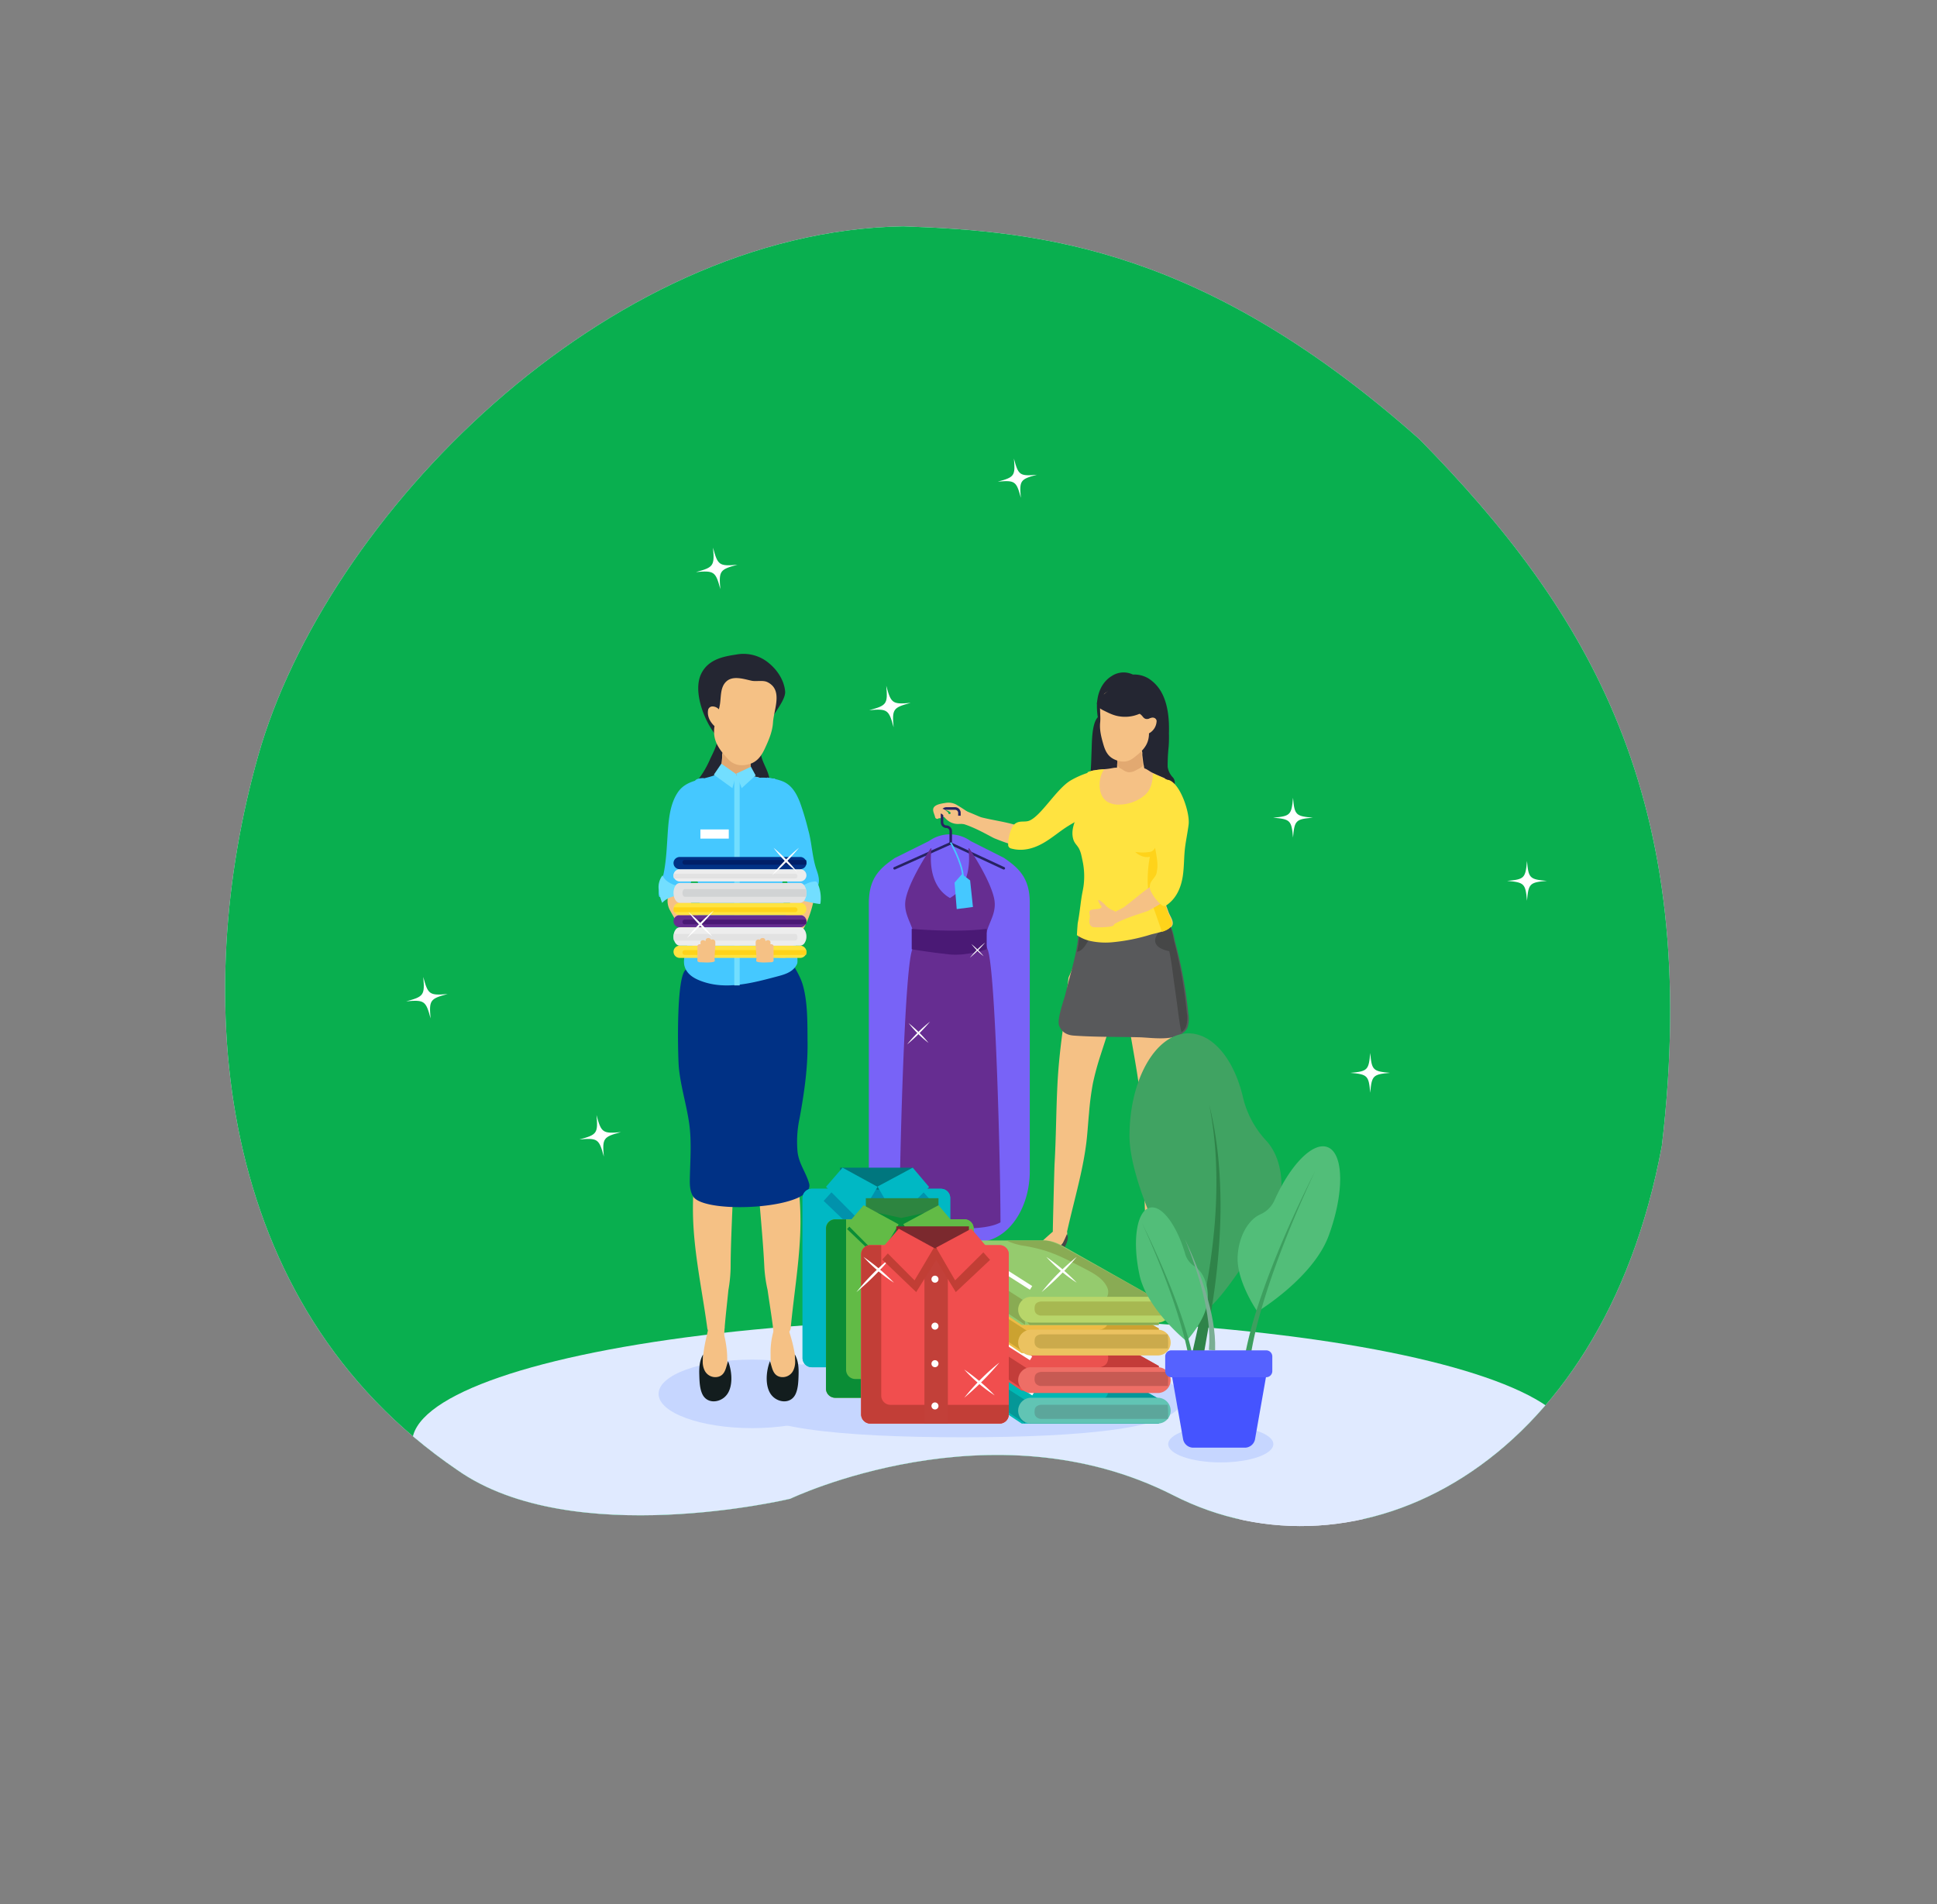<svg xmlns="http://www.w3.org/2000/svg" xmlns:xlink="http://www.w3.org/1999/xlink" width="847.584" height="833.426" viewBox="0 0 847.584 833.426">
  <rect x="0" y="0" width="847.584" height="833.426" fill="#808080" stroke="none"/>
  <defs>
    <clipPath id="clip-path">
      <path id="Mask" d="M4.606,368.891c21.138,106.565,90.973,222.686,219.6,239,60.865,8.713,135.483-54.936,135.483-54.936s59.264-77.48,148.729-77.45S670.316,380.592,629.38,242.189C576.249,98.264,493.74,48.02,394.55,14.792,273.379-16.885,206.526,8.334,150.94,34.278,35.574,95.438-16.532,262.326,4.606,368.891Z" transform="matrix(0.891, 0.454, -0.454, 0.891, 277.169, 0.933)" fill="#f2f6ff"/>
    </clipPath>
    <clipPath id="clip-path-2">
      <path id="Clip_2" data-name="Clip 2" d="M0,0H42.614V62.958H0Z" transform="translate(0.362 0.14)" fill="none"/>
    </clipPath>
    <clipPath id="clip-path-3">
      <path id="Clip_23" data-name="Clip 23" d="M0,0H70.16V56.4H0Z" transform="translate(0 0.053)" fill="none"/>
    </clipPath>
    <clipPath id="clip-path-4">
      <path id="Clip_26" data-name="Clip 26" d="M0,0H14.069V20.515H0Z" transform="translate(0.14 0.233)" fill="none"/>
    </clipPath>
    <clipPath id="clip-path-5">
      <path id="Clip_29" data-name="Clip 29" d="M0,0H13.972V20.515H0Z" transform="translate(0.259 0.233)" fill="none"/>
    </clipPath>
    <clipPath id="clip-path-6">
      <path id="Clip_42" data-name="Clip 42" d="M0,0H12.983V9.856H0Z" transform="translate(0.49 0.019)" fill="none"/>
    </clipPath>
    <clipPath id="clip-path-7">
      <path id="Clip_2-2" data-name="Clip 2" d="M0,0H39.574V61.389H0Z" transform="translate(0.501 0.249)" fill="none"/>
    </clipPath>
    <clipPath id="clip-path-8">
      <path id="Clip_41" data-name="Clip 41" d="M0,0H18.27V20.421H0Z" transform="translate(0.363 0.21)" fill="none"/>
    </clipPath>
    <clipPath id="clip-path-9">
      <path id="Clip_44" data-name="Clip 44" d="M0,0H16.617V17.455H0Z" transform="translate(0.115 0.515)" fill="none"/>
    </clipPath>
    <clipPath id="clip-path-10">
      <path id="Clip_49" data-name="Clip 49" d="M0,0H70.421V182.19H0Z" transform="translate(0 0.574)" fill="none"/>
    </clipPath>
    <clipPath id="clip-path-11">
      <path id="Clip_2-3" data-name="Clip 2" d="M0,0H43.084V36.66H0Z" transform="translate(0.461 0.448)" fill="none"/>
    </clipPath>
    <clipPath id="clip-path-12">
      <path id="Clip_5" data-name="Clip 5" d="M0,0H66.465V120.75H0Z" transform="translate(0 0.21)" fill="none"/>
    </clipPath>
    <clipPath id="clip-path-13">
      <path id="Clip_10" data-name="Clip 10" d="M0,0H44.89V72.366H0Z" transform="translate(0.426 0.194)" fill="none"/>
    </clipPath>
    <clipPath id="clip-path-14">
      <path id="Clip_10-2" data-name="Clip 10" d="M0,0H-34.979V55.9H0Z" transform="translate(0.332 -0.15) rotate(-180)" fill="none"/>
    </clipPath>
  </defs>
  <g id="Group_26" data-name="Group 26" transform="translate(-0.819 -0.933)">
    <g id="Oval_Copy_3" data-name="Oval Copy 3">
      <path id="Mask-2" data-name="Mask" d="M4.606,368.891c21.138,106.565,90.973,222.686,219.6,239,60.865,8.713,135.483-54.936,135.483-54.936s59.264-77.48,148.729-77.45S670.316,380.592,629.38,242.189C576.249,98.264,493.74,48.02,394.55,14.792,273.379-16.885,206.526,8.334,150.94,34.278,35.574,95.438-16.532,262.326,4.606,368.891Z" transform="matrix(0.891, 0.454, -0.454, 0.891, 277.169, 0.933)" fill="#f2f6ff"/>
      <g id="Oval_Copy_3-2" data-name="Oval Copy 3" clip-path="url(#clip-path)">
        <path  id="Rectangle" d="M0,76.683S152.579,0,322.1,0,661.363,76.683,661.363,76.683V567.81H0Z" transform="translate(94 98)" fill="#09af4f"/>
        <g id="Group_272_Copy" data-name="Group 272 Copy" transform="matrix(0.985, -0.174, 0.174, 0.985, 277.961, 231.07)">
          <path id="Fill_46" data-name="Fill 46" d="M17.4,8.709c-7.527.65-8.053,1.177-8.7,8.709C8.053,9.886,7.526,9.359,0,8.709,7.526,8.06,8.053,7.533,8.7,0c.65,7.533,1.175,8.06,8.7,8.709" transform="translate(160.355 0.002)" fill="#fff"/>
          <path id="Fill_77" data-name="Fill 77" d="M1.024.51A.512.512,0,1,1,.513,0a.513.513,0,0,1,.511.51" transform="translate(0.787 146.105)" fill="#fefefe"/>
          <path id="Fill_44" data-name="Fill 44" d="M18.428,9.222c-7.969.688-8.526,1.246-9.214,9.222C8.526,10.468,7.969,9.91,0,9.222,7.969,8.534,8.526,7.976,9.214,0c.688,7.976,1.245,8.534,9.214,9.222" transform="translate(87.561 88.176)" fill="#fff"/>
          <path id="Fill_42" data-name="Fill 42" d="M18.428,9.222c-7.969.688-8.526,1.246-9.214,9.222C8.526,10.467,7.969,9.909,0,9.222,7.969,8.533,8.526,7.975,9.214,0c.688,7.975,1.245,8.533,9.214,9.222" transform="translate(23.441 15.475)" fill="#fff"/>
        </g>
        <g id="Group_272_Copy_3" data-name="Group 272 Copy 3" transform="matrix(0.985, -0.174, 0.174, 0.985, 176.028, 430.181)">
          <path id="Fill_44-2" data-name="Fill 44" d="M18.428,9.222c-7.969.688-8.526,1.246-9.214,9.222C8.526,10.468,7.969,9.91,0,9.222,7.969,8.534,8.526,7.976,9.214,0c.688,7.976,1.245,8.534,9.214,9.222" transform="translate(65.038 72.797)" fill="#fff"/>
          <path id="Fill_42-2" data-name="Fill 42" d="M9.214,18.443C8.526,10.467,7.969,9.909,0,9.222,7.969,8.533,8.526,7.975,9.214,0c.688,7.975,1.245,8.533,9.214,9.222C10.459,9.909,9.9,10.467,9.214,18.443Z" transform="translate(0.918 0.096)" fill="#fff"/>
          <path id="Fill_268" data-name="Fill 268" d="M0,.512A.512.512,0,1,0,.514,0,.514.514,0,0,0,0,.512" transform="translate(190.53 200.438)" fill="#fefefe" opacity="0.596"/>
          <path id="Fill_269" data-name="Fill 269" d="M0,.51a.512.512,0,1,0,1.024,0A.512.512,0,0,0,0,.51" transform="translate(193.791 193.73)" fill="#fefefe" opacity="0.596"/>
        </g>
        <g id="Group_272_Copy_2" data-name="Group 272 Copy 2" transform="translate(557.913 350.103)">
          <path id="Fill_46-2" data-name="Fill 46" d="M17.4,8.709c-7.527.65-8.053,1.177-8.7,8.709C8.053,9.886,7.526,9.359,0,8.709,7.526,8.06,8.053,7.533,8.7,0c.65,7.533,1.175,8.06,8.7,8.709" transform="translate(102.378 27.665)" fill="#fff"/>
          <path id="Fill_44-3" data-name="Fill 44" d="M17.4,8.709c-7.527.65-8.053,1.177-8.7,8.709C8.053,9.886,7.526,9.359,0,8.709,7.526,8.06,8.053,7.533,8.7,0c.65,7.533,1.175,8.06,8.7,8.709" transform="translate(33.785 111.685)" fill="#fff"/>
          <path id="Fill_42-3" data-name="Fill 42" d="M17.4,8.709c-7.527.65-8.053,1.176-8.7,8.709C8.053,9.886,7.526,9.359,0,8.709,7.526,8.059,8.053,7.532,8.7,0c.65,7.532,1.175,8.059,8.7,8.709" fill="#fff"/>
        </g>
        <ellipse id="Oval" cx="253.898" cy="54.305" rx="253.898" ry="54.305" transform="translate(181.162 578.084)" fill="#e0eaff"/>
      </g>
    </g>
    <path id="Oval-2" data-name="Oval" d="M96,39c53.019,0,96-4,96-16.454S149.019,0,96,0,0,10.094,0,22.546,42.981,39,96,39Z" transform="translate(326 591)" fill="#c6d6ff"/>
    <ellipse id="Oval-3" data-name="Oval" cx="41" cy="15" rx="41" ry="15" transform="translate(289 596)" fill="#c6d6ff"/>
    <ellipse id="Oval_Copy_7" data-name="Oval Copy 7" cx="23" cy="8" rx="23" ry="8" transform="translate(512 625)" fill="#c6d6ff"/>
    <g id="Group_69" data-name="Group 69" transform="translate(289 287)">
      <g id="Group_3" data-name="Group 3" transform="translate(12.416)">
        <path id="Clip_2-4" data-name="Clip 2" d="M0,0H42.614V62.958H0Z" transform="translate(0.362 0.14)" fill="none"/>
        <g id="Group_3-2" data-name="Group 3" clip-path="url(#clip-path-2)">
          <path id="Fill_1" data-name="Fill 1" d="M32.5,45.921c-.082-.251-.16-.5-.226-.755-1.041-3.887,1.7-7.276,1.913-11.125.267-4.767,8.848-13.027,8.409-17.685C42.127,11.412,39.072,6.9,35.327,3.9A17.232,17.232,0,0,0,21.419.236C15.887,1.09,9.1,2.2,5.915,8.595,1.988,16.478,7.471,30,12.5,35.788c1.772,2.04-2.026,8.5-2.933,10.717A42.111,42.111,0,0,1,2.779,57.164c-1.267,1.568-5.2,6.313-.621,5.747,8.908-1.1,6.245-3.816,14.958-2.57a48.9,48.9,0,0,0,12.923.241c2.425-.292,5.329-.787,5.69-3.694.5-3.958-2.045-7.379-3.228-10.968" transform="translate(0.362 0.14)" fill="#242632"/>
        </g>
      </g>
      <path id="Fill_4" data-name="Fill 4" d="M0,13.388A33.689,33.689,0,0,1,1.359,3.132C1.993,1.4,2.9.47,4.186,1.526,4,1.373,5.821-.236,6.414.03,7.464.5,8.082,3.427,8.483,4.7a65.237,65.237,0,0,1,2.5,11.344,55.5,55.5,0,0,1,.69,6.428,4.618,4.618,0,0,1-.59,3.514,1.89,1.89,0,0,1-.786.606,2.169,2.169,0,0,1-3.144,1.59,1.813,1.813,0,0,1-1.678.567,3.171,3.171,0,0,1-1.65-1.137,1.674,1.674,0,0,1-1.348.327,2.667,2.667,0,0,1-1.734-1.7c-.771-1.966-.581-4.106-.621-6.176C.079,17.825-.011,15.6,0,13.388" transform="translate(49.009 293.142)" fill="#f5c185"/>
      <path id="Fill_6" data-name="Fill 6" d="M.227,18.512a13.808,13.808,0,0,1,.012-1.387A67.811,67.811,0,0,1,2.076,4.946C2.4,3.636,2.832.654,3.841.056c.574-.344,2.469,1.01,2.3,1.184C7.351.024,8.3.818,9.033,2.452c1.281,2.857,1.877,8.281,1.975,9.96.037.589.059,1.194.068,1.8a42.6,42.6,0,0,1-.108,4.732c-.09,1.641.025,3.268-.037,4.9-.04,1.029-.1,2.358-.932,3.063a1.537,1.537,0,0,1-1.975.077A1.985,1.985,0,0,1,6.335,28.1a1.871,1.871,0,0,1-1.38-.438,2.938,2.938,0,0,1-1.587-.73A3.532,3.532,0,0,1,1.8,25.28C.749,25.039.187,23.7.06,22.385a14.611,14.611,0,0,1,.167-3.873" transform="translate(18.95 293.811)" fill="#f5c185"/>
      <path id="Fill_8" data-name="Fill 8" d="M1.775,5.788C1.709,4.754,1.6,3.73,1.469,2.709c1.545-.209,3.094-.47,4.63-.738,2.285-.4,4.558-.87,6.843-1.263.574-.1,1.146-.2,1.723-.293.087-.013.265-.042.446-.064S15.49.3,15.58.29C16.1.225,16.633.167,17.16.11,17.538.071,17.916.039,18.3,0q-.351,16.239-.962,32.453c-.362,9.212-.809,18.373-.846,27.611a61.782,61.782,0,0,1-.971,9.66c-.518,5.325-1.155,10.63-1.6,15.977a3.683,3.683,0,0,1-.078.966c-.1,1.25-.187,2.5-.262,3.749A2.93,2.93,0,0,1,10.5,93.026a3.324,3.324,0,0,1-2.95-3c-.109-.573-.209-1.15-.312-1.727a3.378,3.378,0,0,1-.98-2.042C4.46,72.891,1.712,59.639.545,46.2A137.225,137.225,0,0,1,.273,25.379c.415-6.494,1.914-13.049,1.5-19.591" transform="translate(15.029 208.813)" fill="#f5c185"/>
      <path id="Fill_10" data-name="Fill 10" d="M3.469,2.057A113.691,113.691,0,0,0,18.126,0a54.626,54.626,0,0,0-1.009,8.891c-.137,6.557,1.668,13.114,2.374,19.617a135.9,135.9,0,0,1,.617,20.861c-.614,13.472-2.839,26.773-4.1,40.184A3.236,3.236,0,0,1,15.1,91.6c-.076.577-.156,1.157-.239,1.734a3.221,3.221,0,0,1-2.877,3.034,3.1,3.1,0,0,1-3.24-2.585c-.127-1.257-.274-2.5-.43-3.756a3.733,3.733,0,0,1-.118-.97C7.508,83.708,6.63,78.4,5.875,73.07A61.7,61.7,0,0,1,4.469,63.4c-.43-9.252-1.283-18.427-2.046-27.657C1.5,24.63.719,13.5,0,2.36c1.155-.1,2.314-.193,3.469-.3" transform="translate(41.821 205.467)" fill="#f5c185"/>
      <path id="Fill_12" data-name="Fill 12" d="M12.9,15.125c-2.632,2.515-8.4,3.54-10.861-.067C.874,15.109-.328,13.879.082,11.949c.044-.195.081-.39.119-.581a3.289,3.289,0,0,1,.194-.994C.586,9.2.72,8.016.852,6.834c.056-.476.11-.955.169-1.431.006-.313.009-.623,0-.933a2.924,2.924,0,0,1,.388-1.645c.019-.1.038-.192.059-.288.047-.256.1-.5.16-.748C2.269-.847,4.807-.336,5.276,1.8A2.379,2.379,0,0,1,6.321,3.3c.038.128.072.256.1.387a9.506,9.506,0,0,1,.222,1.776c.006,0,.013,0,.019.006a.439.439,0,0,1,.056.026,1.557,1.557,0,0,1,2.168.259,1.482,1.482,0,0,1,.86-.112A1.936,1.936,0,0,1,9.938,5.3a2.853,2.853,0,0,1,.232-.732c.807-1.725,2.948-1.09,3.395.8A3.339,3.339,0,0,1,13.6,6.713a15.172,15.172,0,0,0-.191,1.722c.038.46.072.917.1,1.38v0c.066.828.122,1.649.147,2.479a3.1,3.1,0,0,1-.76,2.828" transform="translate(26.791 40.156)" fill="#f5c185"/>
      <path id="Fill_14" data-name="Fill 14" d="M13.016,4.262a16.678,16.678,0,0,0-.188,1.756c.037.469.071.935.1,1.408v0S8.706,15.923,0,8c.056-.489.558-4.584.617-5.07.006-.319.009-.635,0-.951A3.091,3.091,0,0,1,1,.3c.019-.1.037-.2.059-.3L5.942,1.179l3.7.893,3.347.811a3.519,3.519,0,0,1,.031,1.378" transform="translate(27.445 42.164)" fill="#e2a971"/>
      <path id="Fill_16" data-name="Fill 16" d="M28.312,3.425a7.543,7.543,0,0,0-2.322-1.68c-1.881-.906-4.913-.145-6.9-.585-3.4-.752-8.156-2.352-11.032.347C5.389,4.02,5.823,8.029,5.275,11.525c-.117.729-.276,1.449-.456,2.156-.032-.029-.063-.067-.1-.1a3.836,3.836,0,0,0-2.667-1.157A1.96,1.96,0,0,0,.138,13.778c-.58,2.776.738,5.337,2.721,7.207.019.016.035.032.051.045a14.388,14.388,0,0,0-.146,3.628c.4,4.338,3.053,7.486,5.838,10.574,2.569,2.856,5.667,3.454,9.319,2.49,3.69-.98,5.546-3.692,7.092-7.043,1.676-3.637,3.231-7.216,3.491-11.262.317-4.964,3.453-11.978-.19-15.991" transform="translate(21.564 10.708)" fill="#f5c185"/>
      <path id="Fill_18" data-name="Fill 18" d="M43.616,13.752a39.441,39.441,0,0,1,.818-9.774,24.124,24.124,0,0,0-4.01-1.126c-.658-.13-1.314-.248-1.966-.369-1.426-.261-2.828-.512-4.119-.881C32.359,1.03,30.7.569,28.756,1.551a10.371,10.371,0,0,1-3.361,1.4C23.217,3.2,22.107,1.66,20.424.7a5.228,5.228,0,0,0-2.1-.681c-1.6-.181-3.524,1.3-4.978,1.87-1.865.722-3.759,1.374-5.662,2l-.1.035c-.727.245-1.458.487-2.182.725s-1.423.471-2.129.706a8.99,8.99,0,0,0-.85.337A3.776,3.776,0,0,0,.115,8.781a8.536,8.536,0,0,0-.088,2.112,2.438,2.438,0,0,1,.552.5A12.648,12.648,0,0,1,2.909,16.4a2.86,2.86,0,0,0,.056,1,41.285,41.285,0,0,1,.953,4.723,2.838,2.838,0,0,0,1.546,2.4,2.807,2.807,0,0,0,1.053.242,24.331,24.331,0,0,0,3.126-.07c1.48-.121,2.944-.331,4.42-.534.361-.051.727-.1,1.085-.134.658-.076,1.317-.13,1.975-.175a1.791,1.791,0,0,0,.574.859c4.9,4.227,11.979,4.838,16.713.006a1.922,1.922,0,0,0,.533-.954c.68-.032,1.361-.073,2.038-.134a2.279,2.279,0,0,0,2.934.277,9.631,9.631,0,0,0,3.9-5.572,7.631,7.631,0,0,0,.066-3.918,2.821,2.821,0,0,0-.266-.658" transform="translate(10.455 52.873)" fill="#f5c185"/>
      <path id="Fill_20" data-name="Fill 20" d="M.377,54.728c-.471-4.9-1.5-46.941,4.451-42.792.091-.2.179-.4.27-.6.713-1.506,1.476-2.976,2.173-4.485.082-.161.151-.326.229-.5C7.909,5.456,9.134,1.045,9.9.7A7.773,7.773,0,0,1,12.46.049a2.1,2.1,0,0,1,.694-.035,43.342,43.342,0,0,1,6.533.677c6.1.809,12.3.161,18.406.861a20.771,20.771,0,0,1,4.181.754C43.4.526,46.633.323,47.358,2.99c.066.242.141.484.223.719,1.875,5.358,5.493,9.5,7.045,14.885,2.217,7.683,1.982,17.2,2.067,25.154.116,11.261-1.476,22.088-3.49,33.143a48.594,48.594,0,0,0-.873,14.872c.688,5.233,3.618,8.718,5.022,13.589,3.194,11.152-45.295,13.776-50.64,5.864-1.354-2.005-1.57-4.646-1.545-7.012.1-7.954.9-16.752-.264-24.983S1.19,63.043.38,54.741a.02.02,0,0,0,0-.013" transform="translate(8.495 126.493)" fill="#003185"/>
      <g id="Group_24" data-name="Group 24" transform="translate(0 52.873)">
        <path id="Clip_23-2" data-name="Clip 23" d="M0,0H70.16V56.4H0Z" transform="translate(0 0.053)" fill="none"/>
        <g id="Group_24-2" data-name="Group 24" clip-path="url(#clip-path-3)">
          <path id="Fill_22" data-name="Fill 22" d="M69.133,41.758c-1.968-5.616-2.021-11.748-3.646-17.476A120.1,120.1,0,0,0,61.8,12.005C60.167,7.96,58.064,4.312,53.822,2.8a24.431,24.431,0,0,0-9.931-1.366C43.706.488,24.462-.592,24.377.385c-.066.019-.123.029-.186.051C18.685,2.424,12.135,2.36,8.467,7.729,5.175,12.54,4.475,18.983,4.062,24.66c-.435,6.084-.59,12.053-1.731,18.063C1.829,45.384.9,48.041.167,50.7a4.64,4.64,0,0,0,.18,2.994,13.377,13.377,0,0,1,5.872-1.308,57.178,57.178,0,0,1,6.2.234A69.681,69.681,0,0,1,14.85,45.31q.36-.914.716-1.837L55.4,44.21c.356,1.186.725,2.372,1.138,3.529a27.368,27.368,0,0,0,3.677,7.244c.984,1.33,3.1,2.109,4.383.574,1.624-1.939,3.6-3.738,4.8-6.007,1.366-2.59.646-5.186-.268-7.792" transform="translate(0 0.053)" fill="#45c8ff"/>
        </g>
      </g>
      <g id="Group_27" data-name="Group 27" transform="translate(17.643 306.527)">
        <path id="Clip_26-2" data-name="Clip 26" d="M0,0H14.069V20.515H0Z" transform="translate(0.14 0.233)" fill="none"/>
        <g id="Group_27-2" data-name="Group 27" clip-path="url(#clip-path-4)">
          <path id="Fill_25" data-name="Fill 25" d="M13.007,16.055c1.794-3.911,1.074-9.515-.376-13.127C11.684,5.481,11.516,8.8,8.465,9.723a5.2,5.2,0,0,1-6.238-3.03,8.556,8.556,0,0,1-.695-3.54c0-1.06.063-2.119.155-3.153C.121,2.588-.075,5.871.02,8.842c.085,2.75.158,6.1,1.387,8.6,1.876,3.816,6.509,3.846,9.541,1.356a7.619,7.619,0,0,0,2.059-2.744" transform="translate(0.14 0.233)" fill="#131d1e"/>
        </g>
      </g>
      <g id="Group_30" data-name="Group 30" transform="translate(47.048 306.527)">
        <path id="Clip_29-2" data-name="Clip 29" d="M0,0H13.972V20.515H0Z" transform="translate(0.259 0.233)" fill="none"/>
        <g id="Group_30-2" data-name="Group 30" clip-path="url(#clip-path-5)">
          <path id="Fill_28" data-name="Fill 28" d="M1.055,16.055C-.727,12.145-.012,6.541,1.428,2.929,2.369,5.481,2.535,8.8,5.565,9.723a5.164,5.164,0,0,0,6.2-3.03,8.711,8.711,0,0,0,.69-3.54c0-1.06-.066-2.119-.157-3.153,1.556,2.588,1.75,5.871,1.656,8.842-.085,2.75-.157,6.1-1.374,8.6C10.712,21.26,6.111,21.289,3.1,18.8a7.614,7.614,0,0,1-2.045-2.744" transform="translate(0.259 0.233)" fill="#131d1e"/>
        </g>
      </g>
      <path id="Fill_31" data-name="Fill 31" d="M5.881,3.346S2.839,1.739,0,0C.326.862.658,1.73.956,2.6a17.846,17.846,0,0,0,4.925.749" transform="translate(15.683 96.375)" fill="#262262"/>
      <path id="Fill_33" data-name="Fill 33" d="M9.8,4.578,3.275,0,0,4.816l8.118,5.892Z" transform="translate(24.178 48.188)" fill="#72deff"/>
      <path id="Fill_35" data-name="Fill 35" d="M0,3,2.382,9.37,8.495,3.8,6.428,0Z" transform="translate(33.979 49.526)" fill="#72deff"/>
      <path id="Fill_37" data-name="Fill 37" d="M45.326,60.568c-1.061-3.866-2.783-7.752-2.745-11.824a9.478,9.478,0,0,1,.834-3.732,21.061,21.061,0,0,1,1.067-2.071c1.911-2.664,3.507-5.072,3.309-8.486a21.76,21.76,0,0,0-2.717-9.243c-1.5-2.7-3.627-5.059-4.458-8.111C39.186,11.84,39.234,5.893,39.829.462A10.055,10.055,0,0,1,36.451,0C36,3.293,28.976,17.354,24.1,21.435,21.647,19.585,9.085,3.353,8.676.276c0,0-3.214-.08-3.816,1.221a2.6,2.6,0,0,0,0,1.638c.875,3.741,2.635,7.294,2.871,11.134.378,6.184-3.331,10.4-5.4,16.229a13.306,13.306,0,0,0-.441,6.357c.406,1.427,1.958,4.024,2.431,5.431A1.445,1.445,0,0,0,5.024,43c.23.593.46,1.189.671,1.783a21.93,21.93,0,0,1,1.354,5.639c.422,5.11-1.949,10.734-3.6,15.9-.343,1.084-.658,2.148-.907,3.184C1.715,72.981-.678,78.839.185,82.365c1.007,4.113,4.927,6,8.57,7.175,10.292,3.337,21.456.359,31.54-2.315,3.262-.862,6.955-1.757,8.828-4.908.123-.208.233-.423.337-.641a3.016,3.016,0,0,0,.2-1.244c.063-6.364-2.667-13.8-4.335-19.864" transform="translate(11.109 54.211)" fill="#45c8ff"/>
      <path id="Fill_39" data-name="Fill 39" d="M12.205,0c-.685.766-1.286,1.619-1.9,2.456-.051.194-.106.384-.163.562A161.08,161.08,0,0,1,2.391,23.027Q1.238,25.475,0,27.87c2.442-.042,4.906.2,7.338.21a3.157,3.157,0,0,1,.358.029q3.451-5.04,6.589-10.294A44.844,44.844,0,0,0,20.174,2.746a4.615,4.615,0,0,0,.083-.889A79.8,79.8,0,0,0,12.205,0" transform="translate(47.702 105.076)" fill="#f5c185"/>
      <g id="Group_43" data-name="Group 43" transform="translate(57.503 99.722)">
        <path id="Clip_42-2" data-name="Clip 42" d="M0,0H12.983V9.856H0Z" transform="translate(0.49 0.019)" fill="none"/>
        <g id="Group_43-2" data-name="Group 43" clip-path="url(#clip-path-6)">
          <path id="Fill_41" data-name="Fill 41" d="M12.588,9.856a.453.453,0,0,0,.248-.312A16.317,16.317,0,0,0,11.64.875a1.566,1.566,0,0,0-.508-.722,1.48,1.48,0,0,0-.9-.143c-2.556.2-4.862,1.58-7.057,2.928C1.9,3.717.531,4.62.1,6.06A2.162,2.162,0,0,0,.443,8.037C4.533,7.875,8.51,9.42,12.588,9.856" transform="translate(0.49 0.019)" fill="#72deff"/>
        </g>
      </g>
      <path id="Fill_44-4" data-name="Fill 44" d="M0,4.016H12.416V0H0Z" transform="translate(18.297 76.966)" fill="#fff"/>
      <path id="Fill_46-3" data-name="Fill 46" d="M2.818,92.36H.449V0L2.818,1.007Z" transform="translate(32.672 52.873)" fill="#72deff"/>
      <path id="Fill_47" data-name="Fill 47" d="M14.339,12.044A107.782,107.782,0,0,0,7.292,0,51.569,51.569,0,0,1,.734.342a8.558,8.558,0,0,0,.222,7.4A134.123,134.123,0,0,0,13.528,26.771a11.974,11.974,0,0,1,4.543-.817c1.389-.045,2.766.045,4.146.128-1.984-.121-6.959-12.118-7.879-14.037" transform="translate(3.921 104.407)" fill="#f5c185"/>
      <path id="Fill_48" data-name="Fill 48" d="M6.267,3.977C4.4,3.17,2.489,1.987,1.741,0A8.438,8.438,0,0,0,.017,5.928,20.322,20.322,0,0,0,1.58,12.047c2.422-2.672,6.185-3.3,9.668-3.5,1.97-.109,4.709-1.433,1.979-3-1.721-.992-4.957-.7-6.96-1.568" transform="translate(0 97.045)" fill="#72deff"/>
      <path id="Fill_49" data-name="Fill 49" d="M58.157,2.677a2.551,2.551,0,0,1-.187.961,2.639,2.639,0,0,1-.618.93,2.8,2.8,0,0,1-1.945.786H2.75A2.715,2.715,0,0,1,0,2.677,2.626,2.626,0,0,1,.8.786,2.8,2.8,0,0,1,2.75,0H55.407A2.742,2.742,0,0,1,57.97,1.713a2.579,2.579,0,0,1,.187.964" transform="translate(6.534 127.831)" fill="#ffe340"/>
      <path id="Fill_50" data-name="Fill 50" d="M54.236,1.675a3,3,0,0,1-.186,1.044H.985A1.012,1.012,0,0,1,0,1.675,1.079,1.079,0,0,1,.289.932a.963.963,0,0,1,.7-.3H54.051a3.033,3.033,0,0,1,.186,1.047" transform="translate(10.455 129.17)" fill="#ffd31a"/>
      <path id="Fill_51" data-name="Fill 51" d="M58.157,2.676a2.554,2.554,0,0,1-.187.962,2.613,2.613,0,0,1-.618.931,2.8,2.8,0,0,1-1.945.786H2.75A2.716,2.716,0,0,1,0,2.676,2.634,2.634,0,0,1,.8.783,2.8,2.8,0,0,1,2.75,0H55.407A2.742,2.742,0,0,1,57.97,1.714a2.554,2.554,0,0,1,.187.962" transform="translate(6.534 114.446)" fill="#662d91"/>
      <path id="Fill_52" data-name="Fill 52" d="M54.236,1.673a3,3,0,0,1-.186,1.044H.985A1.012,1.012,0,0,1,0,1.673,1.07,1.07,0,0,1,.289.934a.95.95,0,0,1,.7-.3H54.051a3,3,0,0,1,.186,1.044" transform="translate(10.455 115.784)" fill="#4a1975"/>
      <path id="Fill_53" data-name="Fill 53" d="M0,2.676a2.554,2.554,0,0,1,.187-.962A2.669,2.669,0,0,1,.8.783,2.792,2.792,0,0,1,2.75,0H55.407a2.713,2.713,0,0,1,2.75,2.676,2.628,2.628,0,0,1-.8,1.893,2.789,2.789,0,0,1-1.949.786H2.75A2.742,2.742,0,0,1,.187,3.64,2.582,2.582,0,0,1,0,2.676" transform="translate(6.534 94.367)" fill="#ededed"/>
      <path id="Fill_54" data-name="Fill 54" d="M0,1.672A3,3,0,0,1,.186.627H53.252a1.012,1.012,0,0,1,.985,1.044,1.064,1.064,0,0,1-.289.743.963.963,0,0,1-.7.3H.186A3.033,3.033,0,0,1,0,1.672" transform="translate(6.534 95.706)" fill="#e2e2e2"/>
      <path id="Fill_55" data-name="Fill 55" d="M58.157,2.677a2.551,2.551,0,0,1-.187.961,2.612,2.612,0,0,1-.618.93,2.8,2.8,0,0,1-1.945.786H2.75A2.715,2.715,0,0,1,0,2.677,2.626,2.626,0,0,1,.8.786,2.8,2.8,0,0,1,2.75,0H55.407A2.74,2.74,0,0,1,57.97,1.716a2.551,2.551,0,0,1,.187.961" transform="translate(6.534 89.013)" fill="#003185"/>
      <path id="Fill_56" data-name="Fill 56" d="M54.236,1.673a3,3,0,0,1-.186,1.044H.985A1.012,1.012,0,0,1,0,1.673,1.064,1.064,0,0,1,.289.934a.95.95,0,0,1,.7-.3H54.051a3,3,0,0,1,.186,1.044" transform="translate(10.455 89.683)" fill="#001f68"/>
      <path id="Fill_57" data-name="Fill 57" d="M0,2.677a2.579,2.579,0,0,1,.187-.964A2.627,2.627,0,0,1,.8.786,2.8,2.8,0,0,1,2.75,0H55.407a2.715,2.715,0,0,1,2.75,2.677,2.626,2.626,0,0,1-.8,1.892,2.8,2.8,0,0,1-1.949.786H2.75A2.744,2.744,0,0,1,.187,3.638,2.551,2.551,0,0,1,0,2.677" transform="translate(6.534 109.091)" fill="#ffe340"/>
      <path id="Fill_58" data-name="Fill 58" d="M0,1.675A3.033,3.033,0,0,1,.186.627H53.252a1.015,1.015,0,0,1,.985,1.047,1.05,1.05,0,0,1-.289.74.95.95,0,0,1-.7.3H.186A3,3,0,0,1,0,1.675" transform="translate(6.534 110.43)" fill="#ffd31a"/>
      <path id="Fill_59" data-name="Fill 59" d="M58.157,4.35a6.513,6.513,0,0,1-.187,1.568,5.11,5.11,0,0,1-.618,1.509A2.391,2.391,0,0,1,55.407,8.7H2.75C1.229,8.7,0,6.754,0,4.35A5.851,5.851,0,0,1,.8,1.273,2.4,2.4,0,0,1,2.75,0H55.407c1.169,0,2.167,1.155,2.563,2.782a6.552,6.552,0,0,1,.187,1.568" transform="translate(6.534 100.391)" fill="#e2e2e2"/>
      <path id="Fill_60" data-name="Fill 60" d="M54.236,1.673a7.445,7.445,0,0,1-.186,1.673H.985C.437,3.346,0,2.6,0,1.673A2.33,2.33,0,0,1,.289.494.853.853,0,0,1,.985,0H54.051a7.489,7.489,0,0,1,.186,1.673" transform="translate(10.455 103.068)" fill="#d1d3d4"/>
      <path id="Fill_61" data-name="Fill 61" d="M0,4.017A5.618,5.618,0,0,1,.187,2.566,4.61,4.61,0,0,1,.8,1.175,2.42,2.42,0,0,1,2.75,0H55.407c1.521,0,2.75,1.8,2.75,4.017a5.079,5.079,0,0,1-.8,2.839,2.425,2.425,0,0,1-1.949,1.175H2.75C1.581,8.031.583,6.966.187,5.465A5.611,5.611,0,0,1,0,4.017" transform="translate(6.534 119.8)" fill="#ededed"/>
      <path id="Fill_62" data-name="Fill 62" d="M0,1.675A5.716,5.716,0,0,1,.186.216H53.252c.547,0,.985.653.985,1.459A1.811,1.811,0,0,1,53.947,2.7a.862.862,0,0,1-.7.428H.186A5.709,5.709,0,0,1,0,1.675" transform="translate(6.534 122.477)" fill="#e2e2e2"/>
      <path id="Fill_63" data-name="Fill 63" d="M7.562,9.568A6.268,6.268,0,0,1,7.5,8.652c.012-.725.062-1.448.119-2.173.119-1.552.243-3.1.225-4.663A1.224,1.224,0,0,0,5.964.806C5.867-.094,4.076-.376,3.7.67c-.087.234-.159.469-.222.7-.537-.687-2.138-.523-2.128.5,0,.285.022.564.028.846C.733,2.634,0,2.935,0,3.631V10c0,.206.412.592,1.021.6,1.086.013,2.169.108,3.255.108a12.223,12.223,0,0,0,1.557-.089,4.145,4.145,0,0,0,1.548-.314c.312-.2.225-.424.187-.675a.483.483,0,0,0-.006-.063" transform="translate(16.99 124.485)" fill="#f5c185"/>
      <path id="Fill_64" data-name="Fill 64" d="M.282,9.568a6.27,6.27,0,0,0,.066-.915C.332,7.927.282,7.2.226,6.479.107,4.927-.014,3.375,0,1.816A1.224,1.224,0,0,1,1.876.806c.1-.9,1.887-1.182,2.271-.136.087.234.156.469.222.7.537-.687,2.137-.523,2.125.5,0,.285-.019.564-.028.846.643-.089,1.376.212,1.376.909V10c0,.206-.412.592-1.02.6-1.086.013-2.171.108-3.254.108A12.15,12.15,0,0,1,2.01,10.62,4.146,4.146,0,0,1,.46,10.306c-.312-.2-.222-.424-.187-.675,0-.019.006-.041.009-.063" transform="translate(42.474 124.485)" fill="#f5c185"/>
      <path id="Fill_65" data-name="Fill 65" d="M0,0A57.06,57.06,0,0,0,10.455,10.708,71.929,71.929,0,0,0,0,0" transform="translate(50.315 84.998)" fill="#fff"/>
      <path id="Fill_66" data-name="Fill 66" d="M11.762,0A74.569,74.569,0,0,0,0,12.047,94.228,94.228,0,0,0,11.762,0" transform="translate(49.662 84.998)" fill="#fff"/>
      <path id="Fill_67" data-name="Fill 67" d="M0,0A57.037,57.037,0,0,0,10.455,10.708,71.9,71.9,0,0,0,0,0" transform="translate(13.069 113.107)" fill="#fff"/>
      <path id="Fill_68" data-name="Fill 68" d="M11.762,0A74.66,74.66,0,0,0,0,12.047,94.37,94.37,0,0,0,11.762,0" transform="translate(12.416 112.438)" fill="#fff"/>
    </g>
    <g id="Group_85" data-name="Group 85" transform="translate(381 295)">
      <g id="Group_3-3" data-name="Group 3" transform="translate(93.78)">
        <path id="Clip_2-5" data-name="Clip 2" d="M0,0H39.574V61.389H0Z" transform="translate(0.501 0.249)" fill="none"/>
        <g id="Group_3-4" data-name="Group 3" clip-path="url(#clip-path-7)">
          <path id="Fill_1-2" data-name="Fill 1" d="M.472,49.667c.008-.017.02-.034.028-.051a1.764,1.764,0,0,1,.563-.988,23.535,23.535,0,0,0,1.525-3.511c.056-.472.1-.893.129-1.187.312-3.2.343-6.461.473-9.683.169-4.258.1-11.8,2.723-14.665a30.043,30.043,0,0,1-.383-4.362C5.432,8.635,8.124,3.93,11.97,1.592A9.4,9.4,0,0,1,21.249.919a12.331,12.331,0,0,1,6.831,1.7A16.883,16.883,0,0,1,33.94,9.03c2.636,4.982,3.283,11.345,3.092,17.593.062,1.934.014,3.879-.118,5.818a77.927,77.927,0,0,0-.436,8.878,8.331,8.331,0,0,0,2.31,4.662,3.467,3.467,0,0,1,.585,3.452C36.14,59.454,28.412,60.793,21.952,61.11c-3.576.177-7.205.6-10.756-.16-4.085-.879-7.568-3.7-10.725-7.716a3.616,3.616,0,0,1,0-3.567" transform="translate(0.501 0.248)" fill="#242632"/>
        </g>
      </g>
      <path id="Fill_4-2" data-name="Fill 4" d="M44.211,0c-2.448,2.68-5.129,5.156-7.789,7.621-1.856,1.721-3.624,3.8-5.63,5.335-2.2,1.687-3.876.781-6.455.039C19.593,11.63,14.683,10.989,9.892,9.8,8.551,9.47,3.837,7.019,0,6.1a24.966,24.966,0,0,1,.385,6.353,3.677,3.677,0,0,0,.425-.084c5.97,1.572,13.156,5.981,14.686,6.6,3.975,1.606,8.353,3.251,12.09,3.581a18.324,18.324,0,0,0,2.216.07,13.16,13.16,0,0,0,7.846-2.966c1.706-1.256,3.573-2.44,5.44-3.685C43.054,10.6,43.08,5.218,44.211,0" transform="translate(39.522 53.908)" fill="#f5c185"/>
      <path id="Fill_6-2" data-name="Fill 6" d="M41.368,4.654c-2.769-.584-3-1.439-3.417-1.478-2.993-.276,0-4.03-2.861-3a39.169,39.169,0,0,0-7.995,3.574c-6.164,3.919-12.538,15.121-17.711,17.4-1.609.71-3.462.181-5.122.726a4.355,4.355,0,0,0-2.668,2.6A17.7,17.7,0,0,0,0,31.7a1.652,1.652,0,0,0,1.12,1.623c5.223,1.536,10.295.061,14.832-2.661C19.569,28.5,22.745,25.714,26.32,23.5c2.853-1.767,5.849-3.3,8.694-5.088,4.768-2.984,9.536-6.933,10.536-12.544.045-.245-1.926-.74-4.181-1.216" transform="translate(60.957 43.925)" fill="#ffe340"/>
      <path id="Fill_8-2" data-name="Fill 8" d="M1.5,143.361c1-1.136,5.651-5.246,6-5.483-.079-.028.659-28.039.749-29.6C8.92,96.758,8.928,85.215,9.5,73.691c.448-9.043,1.461-18.006,2.759-26.946.02-2.171.206-4.342.431-6.457.487-4.551,1.174-9.077,1.658-13.628C18.37,18.134,20.02,8.379,24.325,0q-.084,1.159-.093,2.327a2.854,2.854,0,0,0,3.979,2.534,11.571,11.571,0,0,0,.864,2.852,2.9,2.9,0,0,0,4.187.823c-.062,1.61-.113,3.217-.118,4.83a2.933,2.933,0,0,0,2.613,2.762,66.74,66.74,0,0,0,.605,7.252,2.437,2.437,0,0,0,2.489,2,3.205,3.205,0,0,1-1.506.647c-.667.1-1.329.206-1.991.321-.391,3.641-.515,7.333-.887,10.9-.842,8.044-3.655,15.726-6.1,23.4a119.9,119.9,0,0,0-3.354,12.375,126.1,126.1,0,0,0-1.678,13c-.442,4.487-.667,9.013-1.25,13.485-.583,4.448-1.411,8.865-2.374,13.248-1.839,8.346-4.08,16.6-5.947,24.934-.014.014-.028.028-.045.042.481,2.88-1.256,5.586-2.934,7.832-1.642,2.2-3.9,4.933-6.944,4.85a3.964,3.964,0,0,1-3.652-2.553c-.572-1.694.2-3.223,1.309-4.492" transform="translate(73.014 107.15)" fill="#f5c185"/>
      <path id="Fill_10-2" data-name="Fill 10" d="M.942,7.134A3.813,3.813,0,0,1,5.131,4.481c-.282-1.553-.578-2.418-.894-2.418,4.594-.006,9.191-.025,13.788-.092A3.86,3.86,0,0,1,21.225,0a2.817,2.817,0,0,0,.7,1.425,17.085,17.085,0,0,1,3.286,6.644c.671,11.87,1.59,23.107.131,35.134-1.422,11.755-3.172,23.765-2.333,35.635.606,8.542-1.137,16.978-2.412,25.38-.866,5.732-3.082,21.05-1.87,23.189,1.341,2.365,10.332,12.281,4.717,14.159-1.9.633-3.359-.409-4.675-1.66a1.728,1.728,0,0,1-2-1c-1-2.015-3-3.392-4.181-5.3-1.213-1.959-2.289-4.223-1.9-6.594a12.055,12.055,0,0,0,.374-2.771c-.045-1.579-.089-3.16-.145-4.741-.21-5.959-.517-11.915-.85-17.868C9.4,89.712,8.624,77.794,8.311,65.854c-.372-2.726-.791-5.447-1.241-8.164C5.483,48.079,3.644,38.5,2.311,28.848c-.461-3.353-1.3-7.039-1.8-10.585-.517-3.619-.984-7.644.433-11.128" transform="translate(109.856 115.136)" fill="#f5c185"/>
      <path id="Fill_12-2" data-name="Fill 12" d="M.726,12.725c2.313,2.118,7.383,2.98,9.546-.056,1.018.045,2.074-.99,1.713-2.614-.037-.164-.069-.327-.107-.488a2.612,2.612,0,0,0-.164-.837c-.173-.987-.291-1.982-.407-2.978-.049-.4-.092-.8-.147-1.207-.006-.262-.009-.522,0-.784a2.388,2.388,0,0,0-.34-1.384c-.017-.079-.032-.164-.052-.242-.04-.211-.089-.42-.141-.629-.557-2.219-2.789-1.788-3.2.011A2.024,2.024,0,0,0,6.5,2.78c-.032.107-.063.217-.087.327A7.743,7.743,0,0,0,6.22,4.6c-.006.006-.012.006-.017.008a.354.354,0,0,0-.049.023,1.4,1.4,0,0,0-1.9.217,1.351,1.351,0,0,0-.759-.1,1.707,1.707,0,0,0-.167-.293,2.193,2.193,0,0,0-.2-.612C2.413,2.391.53,2.927.14,4.514A2.654,2.654,0,0,0,.111,5.651,12.842,12.842,0,0,1,.279,7.1L.186,8.259v0c-.055.7-.11,1.39-.127,2.087a2.528,2.528,0,0,0,.666,2.377" transform="translate(108.517 31.945)" fill="#f5c185"/>
      <path id="Fill_14-2" data-name="Fill 14" d="M.047,3.49A12.906,12.906,0,0,1,.211,4.928L.118,6.079v0s3.688,6.96,11.27.465c-.045-.4-.485-3.753-.539-4.153-.006-.257-.008-.518,0-.778A2.4,2.4,0,0,0,10.513.241C10.5.162,10.482.081,10.463,0L6.211.966,2.988,1.7.075,2.362A2.628,2.628,0,0,0,.047,3.49" transform="translate(108.517 34.607)" fill="#e2a971"/>
      <path id="Fill_16-2" data-name="Fill 16" d="M2.444,1.174A6.376,6.376,0,0,1,4.634.127c1.71-.477,4.161.552,5.9.466C13.5.445,17.738-.2,19.788,2.383c1.906,2.4.986,5.593.969,8.5,0,.61.034,1.214.088,1.815.028-.022.062-.047.094-.069a3.338,3.338,0,0,1,2.406-.574,1.648,1.648,0,0,1,1.434,1.358,6.34,6.34,0,0,1-3.289,5.477l-.051.03a11.356,11.356,0,0,1-.372,2.963c-.937,3.462-3.61,5.654-6.383,7.783-2.559,1.965-5.258,2.026-8.2.746C3.5,29.122,2.311,26.666,1.47,23.739c-.912-3.182-1.73-6.3-1.392-9.618C.493,10.05-1.183,3.932,2.444,1.174" transform="translate(101.148 7.986)" fill="#f5c185"/>
      <path id="Fill_18-2" data-name="Fill 18" d="M35.512,40.167c.135-.557.279-1.111.426-1.666s.307-1.1.468-1.649v0c.163-.543.333-1.092.5-1.638v0c.172-.546.344-1.089.524-1.632v0c1-3.094,2.049-6.173,2.793-9.342a87.663,87.663,0,0,0,1.48-8.841c.228-1.722.958-3.374,1.164-5.1A68.2,68.2,0,0,1,37.629,4.6c-.042-.022-.082-.048-.121-.073C35.946,3.864,34.39,3.2,32.86,2.473q-.372-.172-.736-.353c-.629-.305-1.347-.826-2.083-1.251A4.584,4.584,0,0,0,28.28.194a2.142,2.142,0,0,0-.265-.011,4.657,4.657,0,0,0-1.84.409c-1.511.68-2.576,1.884-4.416,1.512A9.09,9.09,0,0,1,19,.678,4.439,4.439,0,0,0,17.057.023a7.668,7.668,0,0,0-2,.123c-.268.042-.544.1-.831.148-.851.16-1.753.26-2.677.347C10.211.765,8.839.863,7.5,1.073l-.279.042c-.242.042-.485.087-.722.137-.18.039-.364.078-.541.126-.149.034-.3.073-.442.118a.531.531,0,0,0-.09.022v0c.744,5.68-.282,11.089-1.77,16.616-.691,2.556-1.412,5.115-1.863,7.724-.017.084-.062.4-.093.591-.011.09-.02.168-.023.185-.056.672-.116,1.341-.127,2.01-.011.594.014,1.181.059,1.772.02.336.07.672.087,1.011,0,.053,0,.09,0,.115.011.048.02.1.031.165.924,5.445,2.672,10.759,2.931,16.311a23.762,23.762,0,0,1-1.181,8.732c-.49,1.428-1.074,2.819-1.643,4.216C1.468,65.207.375,69.393,0,73.645A18.011,18.011,0,0,0,5.358,75.84a31.705,31.705,0,0,0,10.205.521,81.978,81.978,0,0,0,16.42-3.334c.11-.034.225-.067.352-.1s.262-.064.4-.1c1.082-.269,2.6-.594,4.053-1.064.3-.1.595-.2.885-.311.124-.045.245-.1.369-.146a8.845,8.845,0,0,0,1.7-.887c.085-.056.166-.115.242-.174.048-.034.09-.07.138-.109l.124-.106c.039-.036.079-.07.118-.109s.076-.073.113-.112.087-.09.121-.132l.085-.1a2.412,2.412,0,0,0,.175-.244.749.749,0,0,0,.076-.126.841.841,0,0,0,.054-.1.984.984,0,0,0,.079-.165c.034-.09.068-.182.1-.274a2.422,2.422,0,0,0,.073-.706.682.682,0,0,0-.006-.076c-.006-.076-.011-.154-.023-.227a2.75,2.75,0,0,0-.048-.305c-.034-.148-.07-.3-.118-.451a1.563,1.563,0,0,0-.048-.151c-.065-.2-.141-.4-.225-.6-.039-.1-.085-.2-.132-.3-.132-.294-.279-.591-.426-.882-.1-.193-.194-.389-.293-.582s-.186-.384-.271-.571-.166-.378-.231-.566q-1.649-4.468-3.292-8.936-.283-.76-.507-1.5c-.152-.493-.285-.977-.4-1.459-.079-.322-.147-.641-.206-.96s-.113-.633-.161-.952c-.087-.608-.144-1.209-.172-1.817,0-.045-.006-.09-.008-.129a24.543,24.543,0,0,1,.62-6.375c.068-.319.144-.638.22-.957" transform="translate(91.77 41.928)" fill="#f5c185"/>
      <path id="Fill_20-2" data-name="Fill 20" d="M0,0A1.632,1.632,0,0,1,.083.155.107.107,0,0,0,.1.184,13.209,13.209,0,0,1,1.153,3.313,11.467,11.467,0,0,0,6.7,1.97,8.464,8.464,0,0,1,0,0" transform="translate(91.77 76.535)" fill="#aa3229"/>
      <path id="Fill_22-2" data-name="Fill 22" d="M.221,46.375c.958,2.457,2.919,4.089,6.37,4.334,9.448.671,19.011.512,28.482.733,5.361.123,14.337,1.735,19.237-1.822a7.827,7.827,0,0,0,.995-.861A4.978,4.978,0,0,0,56.444,47a12.773,12.773,0,0,0,.288-5.935A191.573,191.573,0,0,0,50.97,9.76c-.305-1.064-1.142-8.044-4.033-8.578a4.2,4.2,0,0,0-.483-.067,5.474,5.474,0,0,0-.577-.028C42.7,1.1,39.826,2.825,36.805,3.532A58.444,58.444,0,0,1,22,5.412c-1.727-.05-3.829-.265-5.867-.184.025-.56.042-1.117.042-1.682-.011-4.014-5.392-4.623-7.006-1.813a3.562,3.562,0,0,0-.449,1.813c0,9.475-3.465,19.343-5.652,28.523-.023.1-.048.2-.073.3-.661,2.8-3.852,11.23-2.772,14" transform="translate(83.062 108.481)" fill="#58595b"/>
      <path id="Fill_24" data-name="Fill 24" d="M.679,6.652c2.27,4.8,3,10.487,3.7,15.876.6,4.643,1.3,9.266,1.915,13.912.5,3.757.968,8.032,1.882,12.144a8.091,8.091,0,0,0,.965-.86,5.046,5.046,0,0,0,1.1-1.768A13.262,13.262,0,0,0,10.52,40,198.561,198.561,0,0,0,4.943,8.6C4.645,7.537,3.836.536,1.04,0A6.92,6.92,0,0,0,.679,6.652" transform="translate(128.612 109.146)" fill="#464747"/>
      <path id="Fill_26" data-name="Fill 26" d="M7.368,9.317S-2.225,8.292.481,2.559c4-8.457,6.888,6.759,6.888,6.759" transform="translate(125.263 113.139)" fill="#464747"/>
      <path id="Fill_28-2" data-name="Fill 28" d="M5.7,5.973C3.092,12.4.48,12.645,0,12.645A40.449,40.449,0,0,0,1.057,1.793,3.638,3.638,0,0,1,1.483,0C4.56,1.121,6.92,2.966,5.7,5.973" transform="translate(91.1 109.812)" fill="#464747"/>
      <path id="Fill_30" data-name="Fill 30" d="M4.42,40.076a32.2,32.2,0,0,1,.407,11.315c-.216,1.43-.548,2.841-.778,4.271-.107.661-.2,1.324-.295,1.984-.017.134-.065.451-.073.521-.048.378-.1.758-.146,1.136-.205,1.556-.4,3.115-.638,4.666-.174,1.178-.371,2.345-.6,3.512,0,.006,0,.017,0,.022-.006.053-.011.1-.014.154q-.063.823-.124,1.646c-.006.081-.014.16-.017.241-.042.6-.084,1.206-.118,1.808-.025.428-.048.856-.07,1.285a16.805,16.805,0,0,0,5.823,2.541,31.587,31.587,0,0,0,10.171.518,81.513,81.513,0,0,0,16.368-3.333c.11-.034.225-.064.351-.1s.258-.064.4-.1c1.081-.266,2.6-.593,4.042-1.064.295-.1.593-.2.879-.308.124-.048.247-.1.371-.148a8.652,8.652,0,0,0,1.691-.887c.084-.056.163-.115.239-.174a1.236,1.236,0,0,0,.138-.109l.124-.106a1.089,1.089,0,0,0,.118-.109,1.411,1.411,0,0,0,.112-.112,1.028,1.028,0,0,0,.121-.132c.031-.034.059-.07.087-.1a2.851,2.851,0,0,0,.177-.246.622.622,0,0,0,.07-.126.873.873,0,0,0,.056-.1.97.97,0,0,0,.076-.165,2.239,2.239,0,0,0,.174-.98.322.322,0,0,0-.008-.073c-.006-.078-.011-.154-.022-.229-.011-.1-.031-.2-.051-.3a4.489,4.489,0,0,0-.118-.453,1.139,1.139,0,0,0-.045-.151c-.067-.2-.143-.4-.225-.6-.042-.1-.084-.2-.132-.3-.132-.3-.278-.591-.424-.884-.1-.193-.2-.389-.292-.579s-.185-.386-.272-.574-.163-.378-.233-.565q-1.635-4.467-3.275-8.931c-.185-.509-.357-1.008-.506-1.5s-.281-.977-.4-1.458c-.076-.319-.146-.641-.2-.957s-.112-.635-.163-.952c-.084-.607-.14-1.209-.169-1.819,0-.045-.006-.087-.008-.129a24.618,24.618,0,0,1,.618-6.373c.07-.319.143-.635.219-.957.132-.557.275-1.111.424-1.662s.3-1.1.466-1.651.329-1.092.5-1.643.343-1.089.52-1.634a26.193,26.193,0,0,1-1.837-7.145.136.136,0,0,1,0-.034,22.13,22.13,0,0,1-.115-2.6,54.456,54.456,0,0,1,.963-7.946c.548-3.322,1.424-7.389,3.441-10.3-.452-.2-.9-.386-1.354-.579-1.9-.8-3.795-1.609-5.654-2.488-.1,3.5-.621,6.815-3.393,9.409a17.46,17.46,0,0,1-11.25,4.246,9.149,9.149,0,0,1-5.478-1.36C10.926,11.315,11.123,3.661,13.943,0c-1.329.123-2.7.221-4.028.431C9.875.515,9.842.6,9.808.68A.826.826,0,0,0,9.631.473c-.236.042-.478.084-.713.137-.183.039-.362.081-.542.126-.149.036-.292.073-.438.118a.422.422,0,0,0-.09.025,10.963,10.963,0,0,0-1.228.434C6.5,5.7,6.746,10.1,5.044,14.26,2.985,19.281-1.425,25.248.457,30.943c.478,1.444,1.528,2.315,2.258,3.535.028.048.056.1.084.146a.242.242,0,0,0,.02.028A11.828,11.828,0,0,1,3.881,37.6c.211.848.376,1.707.539,2.477" transform="translate(89.091 42.594)" fill="#ffe340"/>
      <path id="Fill_32" data-name="Fill 32" d="M6.433,12.377c-1.161,5.474-1.407,14.514,0,18.052,1.059,2.669,3.936,10.929,5.288,14.827,2.3-.76,4.441-1.906,4.353-3.8-.077-1.612-1.252-3.214-1.788-4.7q-1.61-4.46-3.216-8.92a22.2,22.2,0,0,1-.814-13.17c.543-2.554,2.527-8.744,3.316-11.228C12.659,1.151,10.794,2.462,10.543,0c.05.8-.337,9.739-4.11,10.253a21.149,21.149,0,0,1-6.433,0s2.894,2.937,6.433,2.124" transform="translate(116.555 68.549)" fill="#ffd31a"/>
      <path id="Fill_34" data-name="Fill 34" d="M.853,8.558a1.349,1.349,0,0,1,.21-.612A4.71,4.71,0,0,1,2.405,6.627a1.454,1.454,0,0,1,.748-.215c.512-.453,1.021-.911,1.533-1.366A8.548,8.548,0,0,0,5.1,4.2,1.862,1.862,0,0,1,6.327,3.059,4.005,4.005,0,0,1,9.062.134,3.834,3.834,0,0,1,13.584,2.5a3.6,3.6,0,0,1,3.671-.986,22.4,22.4,0,0,1,7.653,5.071,3.57,3.57,0,0,1,1,1.824c2.622.735,3.239,4.015,1.846,5.89a5.2,5.2,0,0,1,.637.411c1.217.933-.492,2.59-1.7,1.668-1.447-1.106-3.68,1.282-5.284.883-1.089-.274-1.345-1.185-2.121-1.813-.572-.464-.458-.511-1.325-.159a15.737,15.737,0,0,1-7.84.894C7.331,15.83,5.235,14.7,2.786,13.5.537,12.394-1.061,10.726.853,8.558" transform="translate(99.809 3.328)" fill="#242632"/>
      <path id="Fill_36" data-name="Fill 36" d="M36.229,16.677V0A53.72,53.72,0,0,0,30.68,5.639c-2.035,2.109-3.9,4.369-5.708,6.666a87.914,87.914,0,0,1,1.9,15.215c.17,2.5.676,5.162.606,7.659-.076,2.748-1.842,3.443-4.058,4.936-4.075,2.751-7.683,6.085-11.65,8.982C10.207,50.237,1.106,53.82,0,57.235c3.11-.162,3.854-.34,6.967-.393,4.992-3.119,14.188-5.505,15.521-6.217,3.769-2.009,7.833-4.3,10.456-6.939a17.532,17.532,0,0,0,1.46-1.641A12.756,12.756,0,0,0,37.056,34.2c.122-2.659.509-5.435.719-8.265.175-2.405.277-4.816.407-7.224a1.988,1.988,0,0,1-1.953-2.031" transform="translate(99.809 53.908)" fill="#f5c185"/>
      <path id="Fill_38" data-name="Fill 38" d="M10.436,0c-1.56,1.44-2.8,4.78-4.951,7.267C4.056,8.922.83,16.766,0,18.888a2.837,2.837,0,0,1,.3.231A13.262,13.262,0,0,1,3.6,23.8a.453.453,0,0,0,0-.123c.014.072.025.142.036.214a.636.636,0,0,1,.028.064,2.145,2.145,0,0,1,.159.964c.349,1.95.69,3.9,1.046,5.852.584,3.189,1.317,6.953.433,10.156-.464,1.682-2.046,2.769-2.67,4.39a4.32,4.32,0,0,0,.333,3.7,17.948,17.948,0,0,0,4.6,5.8,1.668,1.668,0,0,0,1.971.17c4.49-3.031,6.544-7.858,7.3-13.064.6-4.142.444-8.342.984-12.49.428-3.309,1.129-6.579,1.54-9.894C19.994,14.5,15.694,1.331,10.436,0" transform="translate(120.574 47.252)" fill="#ffe340"/>
      <g id="Group_42" data-name="Group 42" transform="translate(119.234 243.582)">
        <path id="Clip_41-2" data-name="Clip 41" d="M0,0H18.27V20.421H0Z" transform="translate(0.363 0.21)" fill="none"/>
        <g id="Group_42-2" data-name="Group 42" clip-path="url(#clip-path-8)">
          <path id="Fill_40" data-name="Fill 40" d="M3.522,6.435c1.492,1.969,3.408,4.033,5.944,4.56,3.04.631,4.253-1.01,5.193-3.4,3.513,2.274,6.033,12.389-.165,12.81-3.228.221-5.577-2.342-7.123-4.84C5.073,11.86.954,6.093,0,1.8,0-3.875,2.887,5.6,3.522,6.435" transform="translate(0.363 0.21)" fill="#464747"/>
        </g>
      </g>
      <g id="Group_45" data-name="Group 45" transform="translate(70.335 245.579)">
        <path id="Clip_44-2" data-name="Clip 44" d="M0,0H16.617V17.455H0Z" transform="translate(0.115 0.515)" fill="none"/>
        <g id="Group_45-2" data-name="Group 45" clip-path="url(#clip-path-9)">
          <path id="Fill_43" data-name="Fill 43" d="M14.459,3.821C13,5.74,11.118,7.753,8.631,8.266c-2.984.615-4.17-.984-5.091-3.311C.1,7.171-2.374,17.031,3.7,17.442c3.165.215,5.468-2.283,6.983-4.718C12.938,9.11,18.087,2.983,16.214,0a41.283,41.283,0,0,1-1.756,3.821" transform="translate(0.115 0.515)" fill="#464747"/>
        </g>
      </g>
      <path id="Fill_46-4" data-name="Fill 46" d="M11.423,9.318A7.33,7.33,0,0,1,7.017,8.244,9.059,9.059,0,0,1,4.856,6.263l-.034.011-.028.009a.937.937,0,0,1-.188.019.972.972,0,0,1-.865-.556,2.5,2.5,0,0,1-.186-.853c-.014-.146-.029-.3-.057-.442a4.734,4.734,0,0,0,.025.488,3.682,3.682,0,0,0,.209,1.044.558.558,0,0,1-.044.535.859.859,0,0,1-.711.318,1.008,1.008,0,0,1-.459-.107.642.642,0,0,1-.655.373.969.969,0,0,1-.989-.708,8.929,8.929,0,0,0-.4-1.306C.055,3.928-.379,2.729.564,1.76c.974-1,2.9-1.322,4.45-1.578L5.308.133A8.873,8.873,0,0,1,6.787,0a7.37,7.37,0,0,1,3.95,1.224c1.322.783,2.623,1.618,3.868,2.48.251.173.5.374.753.586l.128.1a.981.981,0,0,1,.366.192,2.5,2.5,0,0,1,.391.405,3.937,3.937,0,0,0,1.219.641.756.756,0,0,1,.616.83.674.674,0,0,1-.69.579A1.033,1.033,0,0,1,17.1,7c-.044-.013-.086-.029-.127-.044l-.085-.03a2.765,2.765,0,0,1-.278,1.3c-.546,1.06-1.974,1.064-3.235,1.068-.16,0-.315,0-.465,0l-.489.009C12.092,9.311,11.753,9.318,11.423,9.318ZM4.672,3.2a2.377,2.377,0,0,1,.434,1.019,1,1,0,0,1,.406.1c.1.047.216.108.34.174A3.614,3.614,0,0,0,7.2,5a.4.4,0,0,0,.37-.182A.462.462,0,0,0,7.6,4.35C7.291,3.727,5.791,3.3,5.272,3.238,5.082,3.218,4.886,3.205,4.672,3.2Z" transform="translate(28.134 57.235)" fill="#f5c185"/>
      <g id="Group_50" data-name="Group 50" transform="translate(0 70.546)">
        <path id="Clip_49-2" data-name="Clip 49" d="M0,0H70.421V182.19H0Z" transform="translate(0 0.574)" fill="none"/>
        <g id="Group_50-2" data-name="Group 50" clip-path="url(#clip-path-10)">
          <path id="Fill_48-2" data-name="Fill 48" d="M26.375,2.884,11.421,10.326C4.429,15.037,0,19.495,0,30.149V146.87c0,14.277,7.139,26.707,17.288,30.1L30.253,181.3a16.793,16.793,0,0,0,10.511.087l12.112-3.841c10.273-3.26,17.546-15.77,17.546-30.184V30.021c0-10.587-4.372-14.995-11.3-19.74L44.6,2.965a15.656,15.656,0,0,0-18.223-.081" transform="translate(-0.001 0.574)" fill="#7863f7"/>
        </g>
      </g>
      <path id="Fill_51-2" data-name="Fill 51" d="M4.906,15.973H3.8V10.491A1.363,1.363,0,0,0,2.454,9.113,2.483,2.483,0,0,1,0,6.609V2.5A2.483,2.483,0,0,1,2.454,0h3.8A2.481,2.481,0,0,1,8.708,2.5V3.734h-1.1V2.5A1.367,1.367,0,0,0,6.256,1.127h-3.8A1.365,1.365,0,0,0,1.1,2.5v4.1a1.365,1.365,0,0,0,1.35,1.378,2.482,2.482,0,0,1,2.452,2.5Z" transform="translate(31.483 59.232)" fill="#262262"/>
      <path id="Fill_53-2" data-name="Fill 53" d="M.558,11.979a.558.558,0,0,1-.508-.323.547.547,0,0,1,.277-.727L24.692.05a.562.562,0,0,1,.469,0L48.58,10.932a.545.545,0,0,1,.266.733.561.561,0,0,1-.74.262L24.918,1.156.787,11.929a.556.556,0,0,1-.229.05" transform="translate(10.718 74.539)" fill="#262262"/>
      <path id="Fill_55-2" data-name="Fill 55" d="M44.211,163.743c0-23.09-2.091-110.428-5.6-119.406s4.739-13.563,2.8-22.444C39.751,14.309,32.628,3.183,30.583.1a.218.218,0,0,0-.4.148c.485,3.57,1.426,16.082-8.083,21.524C12.6,16.327,13.538,3.815,14.022.246A.216.216,0,0,0,13.628.1C11.582,3.183,4.457,14.309,2.8,21.893.859,30.774,9.114,35.358,5.6,44.337S0,140.653,0,163.743c6.139,3.427,19.294,2.616,22.1,2.4,2.812.221,15.966,1.031,22.108-2.4" transform="translate(13.397 77.201)" fill="#662d91"/>
      <path id="Fill_57-2" data-name="Fill 57" d="M0,0S19.06,1.792,32.823,0l-.014,8.936s-8.673,3.037-16.4,2.247S.011,8.936.011,8.936Z" transform="translate(18.756 112.474)" fill="#4a1975"/>
      <path id="Fill_67-2" data-name="Fill 67" d="M5.353,14.642C4.632,8.353.043.406,0,.327L.592,0c.046.078,4.7,8.144,5.437,14.569Z" transform="translate(35.502 74.539)" fill="#45c8ff"/>
      <path id="Fill_69" data-name="Fill 69" d="M3.25,0,0,3.716.943,15.307l7.1-.918L6.81,2.752Z" transform="translate(37.512 88.515)" fill="#45c8ff"/>
      <path id="Fill_73" data-name="Fill 73" d="M11.236,4.871A9.523,9.523,0,0,1,7.309,2.559C6.389,1.429,3.1-1.36,4.077.794s1.89,2,.916,2.77S-.119,3.637.028,5.379C.2,7.355.447,6.647.109,8.313c-.428,2.129.457,3.4,1.7,3.58s6.558.124,8.364-.474,1.064-6.547,1.064-6.547" transform="translate(96.459 99.829)" fill="#f5c185"/>
      <path id="Fill_75" data-name="Fill 75" d="M3.457,1.254c-.011-.008-.161-.111-.17-.111-.044-.04-.09-.074-.134-.113C3.014.914,2.877.795,2.732.684A3.115,3.115,0,0,0,1.451.027,1.184,1.184,0,0,0,.031.805a1.124,1.124,0,0,0,.8,1.369l.134.032c.041.021.112.053.129.063s.1.069.137.092l.1.082a8.582,8.582,0,0,0,.961.733,1.188,1.188,0,0,0,1.579-.4,1.111,1.111,0,0,0-.413-1.522" transform="translate(30.813 59.897)" fill="#f5c185"/>
      <path id="Fill_77-2" data-name="Fill 77" d="M0,0A46.842,46.842,0,0,0,8.708,8.652,59.033,59.033,0,0,0,0,0" transform="translate(17.416 153.736)" fill="#fff"/>
      <path id="Fill_79" data-name="Fill 79" d="M10.048,0A62.769,62.769,0,0,0,0,9.983,79.252,79.252,0,0,0,10.048,0" transform="translate(16.746 153.071)" fill="#fff"/>
      <path id="Fill_81" data-name="Fill 81" d="M0,0A28.817,28.817,0,0,0,5.359,5.324,36.387,36.387,0,0,0,0,0" transform="translate(44.88 119.129)" fill="#fff"/>
      <path id="Fill_83" data-name="Fill 83" d="M6.7,0A41.946,41.946,0,0,0,0,6.655,52.96,52.96,0,0,0,6.7,0" transform="translate(44.211 118.464)" fill="#fff"/>
    </g>
    <g id="Group_116" data-name="Group 116" transform="translate(352 512)">
      <path id="Fill_3" data-name="Fill 3" d="M104.6,26.173,63.572,2.969S59.014-.042,54.6,0H2.367S-.083.743.013,4.168a5.227,5.227,0,0,0,2.354,4.74L44.615,36.991H104.6Z" transform="translate(51.274 75.009)" fill="#00b7b3"/>
      <path id="Fill_5" data-name="Fill 5" d="M8.126,32.02c.166-2.147,1.877-3.414,3.85-3.892A37.16,37.16,0,0,1,20,27.392c2.726-.047,5.45.011,8.175.044a66.212,66.212,0,0,0,11.5-.406c1.481-.246,3.262-.691,4.179-2.005a4.878,4.878,0,0,0,.085-4.791c-1.974-4.108-6.9-6.425-10.722-8.417-5.235-2.724-10.553-5.535-16.2-7.31A74.588,74.588,0,0,0,8.052,2.4,25.672,25.672,0,0,1,0,0H15.906c4.477-.042,9.1,2.969,9.1,2.969l41.646,23.2V36.991H10.2A6.587,6.587,0,0,1,8.126,32.02" transform="translate(89.217 75.009)" fill="#049699"/>
      <path id="Fill_7" data-name="Fill 7" d="M44.1,36.991,2.34,8.908A5.255,5.255,0,0,1,.013,4.168,3.932,3.932,0,0,1,2.564,0L47.172,28.693s-4.084,1.211-3.074,8.3" transform="translate(53.325 75.009)" fill="#059797"/>
      <path id="Fill_9" data-name="Fill 9" d="M0,5.652A5.668,5.668,0,0,0,5.685,11.3H60.972a5.651,5.651,0,1,0,0-11.3H5.685A5.669,5.669,0,0,0,0,5.652" transform="translate(94.344 100.697)" fill="#61c4b4"/>
      <path id="Fill_11" data-name="Fill 11" d="M.014,2.74C.075,1.588.367.324,2.776,0h55.45a29.427,29.427,0,0,1,.226,3.648c0,.862-.038,1.7-.106,2.517H2.5C0,5.654-.049,3.919.014,2.74" transform="translate(101.522 103.78)" fill="#5ca69b"/>
      <path id="Fill_13" data-name="Fill 13" d="M29.748,20.55l1.017-1.619L1.017,0,0,1.617Z" transform="translate(70.758 79.119)" fill="#fefefe"/>
      <path id="Fill_15" data-name="Fill 15" d="M104.6,26.173,63.572,2.969S59.014-.041,54.6,0H2.367S-.083.743.013,4.169A5.227,5.227,0,0,0,2.367,8.908L44.615,36.991H104.6Z" transform="translate(51.274 60.624)" fill="#eb524f"/>
      <path id="Fill_17" data-name="Fill 17" d="M8.126,32.02c.166-2.148,1.877-3.414,3.85-3.892A37.2,37.2,0,0,1,20,27.391c2.726-.047,5.45.011,8.175.044a66.213,66.213,0,0,0,11.5-.4c1.481-.246,3.262-.691,4.179-2.006a4.877,4.877,0,0,0,.085-4.79c-1.974-4.108-6.9-6.426-10.722-8.417-5.235-2.724-10.553-5.535-16.2-7.31A74.7,74.7,0,0,0,8.052,2.4,25.657,25.657,0,0,1,0,0H15.906c4.477-.041,9.1,2.969,9.1,2.969l41.646,23.2V36.991H10.2A6.588,6.588,0,0,1,8.126,32.02" transform="translate(89.217 60.624)" fill="#c33b39"/>
      <path id="Fill_19" data-name="Fill 19" d="M44.1,36.991,2.34,8.908A5.254,5.254,0,0,1,.013,4.169,3.933,3.933,0,0,1,2.564,0L47.172,28.693s-4.084,1.211-3.074,8.3" transform="translate(53.325 60.624)" fill="#c33d3a"/>
      <path id="Fill_21" data-name="Fill 21" d="M0,5.652A5.668,5.668,0,0,0,5.685,11.3H60.972a5.651,5.651,0,1,0,0-11.3H5.685A5.669,5.669,0,0,0,0,5.652" transform="translate(94.344 87.339)" fill="#ee6e66"/>
      <path id="Fill_23" data-name="Fill 23" d="M.014,2.74C.075,1.587.367.325,2.776,0h55.45a29.444,29.444,0,0,1,.226,3.648c0,.862-.038,1.7-.106,2.517H2.5C0,5.654-.049,3.919.014,2.74" transform="translate(101.522 89.394)" fill="#c75a53"/>
      <path id="Fill_25-2" data-name="Fill 25" d="M29.747,20.55l1.017-1.619L1.017,0,0,1.618Z" transform="translate(69.732 63.706)" fill="#fefefe"/>
      <path id="Fill_27" data-name="Fill 27" d="M104.6,26.172,63.572,2.969S59.014-.042,54.6,0H2.367S-.083.742.013,4.168a5.228,5.228,0,0,0,2.354,4.74L44.615,36.991H104.6Z" transform="translate(51.274 44.183)" fill="#edbb45"/>
      <path id="Fill_29" data-name="Fill 29" d="M8.126,32.02c.166-2.148,1.877-3.414,3.85-3.892A37.123,37.123,0,0,1,20,27.392c2.726-.047,5.45.011,8.175.044a66.212,66.212,0,0,0,11.5-.406c1.481-.246,3.262-.691,4.179-2.005a4.877,4.877,0,0,0,.085-4.79c-1.974-4.108-6.9-6.426-10.722-8.417-5.235-2.723-10.553-5.534-16.2-7.311A74.584,74.584,0,0,0,8.052,2.4,25.7,25.7,0,0,1,0,0H15.906c4.477-.042,9.1,2.969,9.1,2.969l41.646,23.2V36.991H10.2A6.588,6.588,0,0,1,8.126,32.02" transform="translate(89.217 44.183)" fill="#cda130"/>
      <path id="Fill_31-2" data-name="Fill 31" d="M44.1,36.991,2.34,8.908A5.255,5.255,0,0,1,.013,4.168,3.932,3.932,0,0,1,2.564,0L47.172,28.693s-4.084,1.211-3.074,8.3" transform="translate(53.325 44.183)" fill="#cba230"/>
      <path id="Fill_33-2" data-name="Fill 33" d="M0,5.651A5.668,5.668,0,0,0,5.685,11.3H60.972a5.651,5.651,0,1,0,0-11.3H5.685A5.668,5.668,0,0,0,0,5.651" transform="translate(94.344 70.899)" fill="#ebc260"/>
      <path id="Fill_35-2" data-name="Fill 35" d="M.014,2.74C.075,1.587.367.324,2.776,0h55.45a29.427,29.427,0,0,1,.226,3.648c0,.862-.038,1.7-.106,2.517H2.5C0,5.654-.049,3.919.014,2.74" transform="translate(101.522 72.954)" fill="#cbaa4c"/>
      <path id="Fill_37-2" data-name="Fill 37" d="M29.748,20.55l1.016-1.618L1.018,0,0,1.619Z" transform="translate(67.682 48.294)" fill="#fefefe"/>
      <path id="Fill_39-2" data-name="Fill 39" d="M104.6,26.173,63.572,2.97S59.014-.041,54.6,0H2.367S-.083.743.013,4.169A5.227,5.227,0,0,0,2.367,8.908L44.615,36.991H104.6Z" transform="translate(51.274 31.853)" fill="#95cb6e"/>
      <path id="Fill_41-2" data-name="Fill 41" d="M8.126,32.02c.166-2.148,1.877-3.414,3.85-3.892A37.2,37.2,0,0,1,20,27.391c2.726-.047,5.45.012,8.175.044a66.212,66.212,0,0,0,11.5-.4c1.481-.246,3.262-.691,4.179-2.006a4.877,4.877,0,0,0,.085-4.79c-1.974-4.108-6.9-6.426-10.722-8.417-5.235-2.723-10.553-5.535-16.2-7.311A74.7,74.7,0,0,0,8.052,2.4,25.7,25.7,0,0,1,0,0H15.906c4.477-.042,9.1,2.969,9.1,2.969l41.646,23.2V36.991H10.2A6.588,6.588,0,0,1,8.126,32.02" transform="translate(89.217 31.853)" fill="#89ab54"/>
      <path id="Fill_43-2" data-name="Fill 43" d="M44.1,36.991,2.34,8.908A5.254,5.254,0,0,1,.013,4.168,3.932,3.932,0,0,1,2.564,0L47.172,28.693s-4.084,1.211-3.074,8.3" transform="translate(53.325 31.853)" fill="#89ab53"/>
      <path id="Fill_45" data-name="Fill 45" d="M0,5.652A5.668,5.668,0,0,0,5.685,11.3H60.972a5.651,5.651,0,1,0,0-11.3H5.685A5.669,5.669,0,0,0,0,5.652" transform="translate(94.344 56.514)" fill="#b8d66a"/>
      <path id="Fill_47-2" data-name="Fill 47" d="M.014,2.74C.075,1.587.367.325,2.776,0h55.45a29.438,29.438,0,0,1,.226,3.648c0,.862-.038,1.7-.106,2.517H2.5C0,5.654-.049,3.919.014,2.74" transform="translate(101.522 58.569)" fill="#a7b851"/>
      <path id="Fill_49-2" data-name="Fill 49" d="M29.747,20.55l1.017-1.618L1.017,0,0,1.618Z" transform="translate(69.732 32.881)" fill="#fefefe"/>
      <path id="Fill_51-3" data-name="Fill 51" d="M64.605,74.045a4.029,4.029,0,0,1-4.011,4.047H4.011A4.029,4.029,0,0,1,0,74.045v-70A4.029,4.029,0,0,1,4.011,0H60.594a4.029,4.029,0,0,1,4.011,4.046Z" transform="translate(0 9.248)" fill="#00b8c4"/>
      <path id="Fill_53-3" data-name="Fill 53" d="M64.605,74.045a4.029,4.029,0,0,1-4.011,4.047H4.011A4.029,4.029,0,0,1,0,74.045v-70A4.029,4.029,0,0,1,4.011,0H60.594a4.029,4.029,0,0,1,4.011,4.046Z" transform="translate(0 9.248)" fill="#00b8c4"/>
      <path id="Fill_57-3" data-name="Fill 57" d="M0,78.092H10.255V0H0Z" transform="translate(26.662 9.248)" fill="#21bdc5"/>
      <path id="Fill_59-2" data-name="Fill 59" d="M0,10.275H31.79V0H0Z" transform="translate(16.408)" fill="#00767e"/>
      <path id="Fill_60-2" data-name="Fill 60" d="M47.172,8.506,39.641.064,23.721,3.521,7.61,0,0,8.377,14.859,22.606l8.75-14.069,8.573,14.069Z" transform="translate(9.229 6.165)" fill="#0192ac"/>
      <path id="Fill_61-2" data-name="Fill 61" d="M3.076,1.541A1.538,1.538,0,1,1,1.538,0,1.54,1.54,0,0,1,3.076,1.541" transform="translate(30.764 20.55)" fill="#fefefe"/>
      <path id="Fill_62-2" data-name="Fill 62" d="M3.076,1.541A1.538,1.538,0,1,1,1.538,0,1.539,1.539,0,0,1,3.076,1.541" transform="translate(30.764 40.073)" fill="#fefefe"/>
      <path id="Fill_63-2" data-name="Fill 63" d="M3.076,1.541A1.538,1.538,0,1,1,1.538,0,1.54,1.54,0,0,1,3.076,1.541" transform="translate(30.764 59.596)" fill="#fefefe"/>
      <path id="Fill_64-2" data-name="Fill 64" d="M3.076,1.541A1.538,1.538,0,1,1,1.538,0,1.539,1.539,0,0,1,3.076,1.541" transform="translate(30.764 77.064)" fill="#fefefe"/>
      <path id="Fill_65-2" data-name="Fill 65" d="M15.394,0l7.167,8.466L8.3,22.606,0,8.26Z" transform="translate(32.815)" fill="#00b8c4"/>
      <path id="Fill_66-2" data-name="Fill 66" d="M7.242,0,0,8.377,14.139,22.606,22.561,8.377Z" transform="translate(10.255)" fill="#00b8c4"/>
      <path id="Fill_67-3" data-name="Fill 67" d="M0,54.459H1.025V0H0Z" transform="translate(58.452 19.523)" fill="#fefefe"/>
      <path id="Fill_68-2" data-name="Fill 68" d="M64.605,74.045a4.029,4.029,0,0,1-4.011,4.047H4.011A4.029,4.029,0,0,1,0,74.045v-70A4.029,4.029,0,0,1,4.011,0H60.594a4.028,4.028,0,0,1,4.011,4.047Z" transform="translate(10.255 22.606)" fill="#62bb46"/>
      <path id="Fill_69-2" data-name="Fill 69" d="M64.605,74.045a4.029,4.029,0,0,1-4.011,4.047H4.011A4.029,4.029,0,0,1,0,74.045v-70A4.029,4.029,0,0,1,4.011,0H60.594a4.028,4.028,0,0,1,4.011,4.047Z" transform="translate(10.255 22.606)" fill="#62bb46"/>
      <path id="Fill_70" data-name="Fill 70" d="M12.8,69.89a4.029,4.029,0,0,1-4.011-4.047V0H4.011A4.029,4.029,0,0,0,0,4.047v70a4.029,4.029,0,0,0,4.011,4.047H60.594a4.029,4.029,0,0,0,4.011-4.047V69.89Z" transform="translate(10.255 22.606)" fill="#0a8d36"/>
      <path id="Fill_71" data-name="Fill 71" d="M0,78.092H10.255V0H0Z" transform="translate(38.968 22.606)" fill="#70bf5f"/>
      <path id="Fill_72" data-name="Fill 72" d="M0,10.275H31.79V0H0Z" transform="translate(27.688 13.358)" fill="#2d8540"/>
      <path id="Fill_73-2" data-name="Fill 73" d="M47.172,8.506,39.641.064,23.721,3.521,7.61,0,0,8.377,14.858,22.606,23.609,8.537l8.573,14.069Z" transform="translate(19.484 18.495)" fill="#0a8d36"/>
      <path id="Fill_74" data-name="Fill 74" d="M3.076,1.541A1.538,1.538,0,1,1,1.538,0,1.539,1.539,0,0,1,3.076,1.541" transform="translate(41.019 35.963)" fill="#fefefe"/>
      <path id="Fill_75-2" data-name="Fill 75" d="M3.076,1.541A1.538,1.538,0,1,1,1.538,0,1.54,1.54,0,0,1,3.076,1.541" transform="translate(41.019 53.431)" fill="#fefefe"/>
      <path id="Fill_76" data-name="Fill 76" d="M3.076,1.541A1.538,1.538,0,1,1,1.538,0,1.539,1.539,0,0,1,3.076,1.541" transform="translate(41.019 71.927)" fill="#fefefe"/>
      <path id="Fill_77-3" data-name="Fill 77" d="M3.076,1.541A1.538,1.538,0,1,1,1.538,0,1.539,1.539,0,0,1,3.076,1.541" transform="translate(41.019 92.477)" fill="#fefefe"/>
      <path id="Fill_78" data-name="Fill 78" d="M15.393,0l7.167,8.466L8.295,22.606,0,8.26Z" transform="translate(44.096 16.44)" fill="#62bb46"/>
      <path id="Fill_79-2" data-name="Fill 79" d="M7.242,0,0,8.377,14.139,22.606,22.561,8.377Z" transform="translate(19.484 16.44)" fill="#62bb46"/>
      <path id="Fill_80" data-name="Fill 80" d="M0,54.459H1.025V0H0Z" transform="translate(69.732 34.936)" fill="#fefefe"/>
      <path id="Fill_81-2" data-name="Fill 81" d="M64.605,74.045a4.03,4.03,0,0,1-4.012,4.047H4.011A4.029,4.029,0,0,1,0,74.045v-70A4.029,4.029,0,0,1,4.011,0H60.593a4.03,4.03,0,0,1,4.012,4.046Z" transform="translate(25.637 33.908)" fill="#dd6362"/>
      <path id="Fill_82" data-name="Fill 82" d="M64.605,74.045a4.03,4.03,0,0,1-4.012,4.047H4.011A4.029,4.029,0,0,1,0,74.045v-70A4.029,4.029,0,0,1,4.011,0H60.593a4.03,4.03,0,0,1,4.012,4.046Z" transform="translate(25.637 33.908)" fill="#f14e4e"/>
      <path id="Fill_83-2" data-name="Fill 83" d="M12.8,69.889a4.029,4.029,0,0,1-4.011-4.046V0H4.011A4.029,4.029,0,0,0,0,4.046v70a4.029,4.029,0,0,0,4.011,4.047H60.593a4.03,4.03,0,0,0,4.013-4.047V69.889Z" transform="translate(25.637 33.908)" fill="#c23e37"/>
      <path id="Fill_43-3" data-name="Fill 43" d="M0,0A67.073,67.073,0,0,0,13.331,11.3,85.869,85.869,0,0,0,0,0" transform="translate(26.662 39.046)" fill="#fff"/>
      <path id="Fill_43_Copy" data-name="Fill 43 Copy" d="M0,0A67.073,67.073,0,0,0,13.331,11.3,85.869,85.869,0,0,0,0,0" transform="translate(70.758 88.367)" fill="#fff"/>
      <path id="Fill_43_Copy_2" data-name="Fill 43 Copy 2" d="M0,0A67.073,67.073,0,0,0,13.331,11.3,85.869,85.869,0,0,0,0,0" transform="translate(106.65 39.046)" fill="#fff"/>
      <path id="Fill_45-2" data-name="Fill 45" d="M15.382,0A96.537,96.537,0,0,0,0,15.413,121.819,121.819,0,0,0,15.382,0" transform="translate(23.586 39.046)" fill="#fff"/>
      <path id="Fill_45_Copy" data-name="Fill 45 Copy" d="M15.382,0A96.537,96.537,0,0,0,0,15.413,121.819,121.819,0,0,0,15.382,0" transform="translate(70.758 85.284)" fill="#fff"/>
      <path id="Fill_45_Copy_2" data-name="Fill 45 Copy 2" d="M15.382,0A96.537,96.537,0,0,0,0,15.413,121.819,121.819,0,0,0,15.382,0" transform="translate(104.599 39.046)" fill="#fff"/>
      <path id="Fill_84" data-name="Fill 84" d="M0,78.092H10.255V0H0Z" transform="translate(53.325 33.908)" fill="#c24039"/>
      <path id="Fill_85" data-name="Fill 85" d="M0,10.275H31.79V0H0Z" transform="translate(41.019 25.688)" fill="#7b292e"/>
      <path id="Fill_86" data-name="Fill 86" d="M47.172,8.506,39.641.064,23.722,3.521,7.61,0,0,8.377,14.859,22.606,23.609,8.536l8.573,14.069Z" transform="translate(34.866 31.853)" fill="#c13e35"/>
      <path id="Fill_87" data-name="Fill 87" d="M3.076,1.541A1.538,1.538,0,1,1,1.538,0,1.54,1.54,0,0,1,3.076,1.541" transform="translate(56.401 47.266)" fill="#fefefe"/>
      <path id="Fill_88" data-name="Fill 88" d="M3.076,1.541A1.538,1.538,0,1,1,1.538,0,1.54,1.54,0,0,1,3.076,1.541" transform="translate(56.401 67.817)" fill="#fefefe"/>
      <path id="Fill_89" data-name="Fill 89" d="M3.076,1.541A1.538,1.538,0,1,1,1.538,0,1.54,1.54,0,0,1,3.076,1.541" transform="translate(56.401 84.257)" fill="#fefefe"/>
      <path id="Fill_90" data-name="Fill 90" d="M3.076,1.541A1.538,1.538,0,1,1,1.538,0,1.54,1.54,0,0,1,3.076,1.541" transform="translate(56.401 102.752)" fill="#fefefe"/>
      <path id="Fill_91" data-name="Fill 91" d="M15.394,0l7.167,8.466L8.3,22.606,0,8.26Z" transform="translate(58.452 26.716)" fill="#f14e4e"/>
      <path id="Fill_92" data-name="Fill 92" d="M7.242,0,0,8.377,14.138,22.606,22.561,8.377Z" transform="translate(34.866 26.716)" fill="#f14e4e"/>
    </g>
    <g id="Group_18" data-name="Group 18" transform="translate(491 453)">
      <g id="Group_3-5" data-name="Group 3" transform="translate(21.246 144.445)">
        <path id="Clip_2-6" data-name="Clip 2" d="M0,0H43.084V36.66H0Z" transform="translate(0.461 0.448)" fill="none"/>
        <g id="Group_3-6" data-name="Group 3" clip-path="url(#clip-path-11)">
          <path id="Fill_1-3" data-name="Fill 1" d="M32.779,36.66H10.306a4.542,4.542,0,0,1-4.5-3.711L0,0H43.084l-5.8,32.949a4.542,4.542,0,0,1-4.5,3.711" transform="translate(0.461 0.448)" fill="#4554ff"/>
        </g>
      </g>
      <g id="Group_6" data-name="Group 6" transform="translate(4.062)">
        <path id="Clip_5-2" data-name="Clip 5" d="M0,0H66.465V120.75H0Z" transform="translate(0 0.21)" fill="none"/>
        <g id="Group_6-2" data-name="Group 6" clip-path="url(#clip-path-12)">
          <path id="Fill_4-3" data-name="Fill 4" d="M59.627,46.758a41.932,41.932,0,0,1-10.1-19.3C45.623,11.326,36.46,0,25.778,0,11.542,0,0,20.112,0,44.919s27.816,75.511,33.233,75.83c4.787.281,33.233-41.575,33.233-54.73,0-7.915-2.694-14.929-6.839-19.26" transform="translate(-0.001 0.21)" fill="#40a362"/>
        </g>
      </g>
      <path id="Fill_7-2" data-name="Fill 7" d="M8.332,0A168.368,168.368,0,0,1,12.7,28.29a223.14,223.14,0,0,1,.22,28.7c-.5,9.569-1.527,19.108-2.96,28.6-1.465,9.487-3.209,18.824-4.8,28.244L0,112.844c2.014-9.306,4.2-18.638,6.075-27.924C7.919,75.626,9.366,66.235,10.3,56.8a222.151,222.151,0,0,0,1.092-28.441A168.047,168.047,0,0,0,8.332,0" transform="translate(30.62 31.401)" fill="#2f8349"/>
      <g id="Group_11" data-name="Group 11" transform="translate(50.928 49.457)">
        <path id="Clip_10-3" data-name="Clip 10" d="M0,0H44.89V72.366H0Z" transform="translate(0.426 0.194)" fill="none"/>
        <g id="Group_11-2" data-name="Group 11" clip-path="url(#clip-path-13)">
          <path id="Fill_9-2" data-name="Fill 9" d="M39.871,39.118C46.781,20.329,46.525,2.966,39.3.336,32.88-2,23.118,8.09,16.175,23.554a12.018,12.018,0,0,1-6.084,6.168C4.727,32.046.538,39.275.031,48.062c-.633,10.978,8.66,24.3,8.66,24.3S33.04,57.69,39.871,39.118" transform="translate(0.426 0.194)" fill="#52be79"/>
        </g>
      </g>
      <g id="Group_11_Copy" data-name="Group 11 Copy" transform="translate(43.79 80.379) rotate(-172)">
        <path id="Clip_10-4" data-name="Clip 10" d="M0,0H-34.979V55.9H0Z" transform="translate(0.332 -0.15) rotate(-180)" fill="none"/>
        <g id="Group_11_Copy-2" data-name="Group 11 Copy" clip-path="url(#clip-path-14)">
          <path id="Fill_9-3" data-name="Fill 9" d="M-31.068,30.217C-36.452,15.7-36.253,2.291-30.624.259c5-1.805,12.61,5.99,18.02,17.935a9.323,9.323,0,0,0,4.741,4.765c4.179,1.795,7.443,7.378,7.838,14.166C.469,45.6-6.772,55.9-6.772,55.9s-18.973-11.336-24.3-25.682" transform="translate(0.332 -0.15) rotate(-180)" fill="#52be79"/>
        </g>
      </g>
      <path id="Fill_12-3" data-name="Fill 12" d="M31.244,0c-6.308,13.472-12.137,27.174-17.2,41.146C11.52,48.135,9.194,55.192,7.187,62.33A162.16,162.16,0,0,0,2.534,84L0,83.616A164.066,164.066,0,0,1,5.345,61.777c2.229-7.136,4.769-14.154,7.5-21.09C18.326,26.822,24.554,13.283,31.244,0" transform="translate(54.053 60.447)" fill="#3d9f5f"/>
      <path id="Fill_12_Copy" data-name="Fill 12 Copy" d="M0,0C5.081,10.333,9.795,20.856,13.916,31.622c2.053,5.385,3.955,10.831,5.611,16.363A124.432,124.432,0,0,1,23.433,64.9l-2,.261a122.9,122.9,0,0,0-3.364-16.771c-1.481-5.531-3.215-11-5.1-16.427C9.175,21.118,4.777,10.473,0,0Z" transform="translate(9.53 83.213)" fill="#3d9f5f"/>
      <path id="Fill_14-3" data-name="Fill 14" d="M44.184,11.775H2.682A2.684,2.684,0,0,1,0,9.089v-6.4A2.684,2.684,0,0,1,2.682,0h41.5a2.684,2.684,0,0,1,2.682,2.686v6.4a2.684,2.684,0,0,1-2.682,2.686" transform="translate(19.684 138.95)" fill="#5562ff"/>
      <path id="Fill_16-3" data-name="Fill 16" d="M0,0C1.863,3.8,3.532,7.692,5.088,11.62c1.54,3.936,2.977,7.915,4.192,11.965,2.408,8.087,4.26,16.44,3.968,25.087l-2.72-.188c.725-8.128-.613-16.472-2.569-24.576-.983-4.067-2.2-8.087-3.517-12.078C3.105,7.845,1.656,3.885,0,0" transform="translate(28.276 90.278)" fill="#7aaf94"/>
    </g>
  </g>
</svg>
